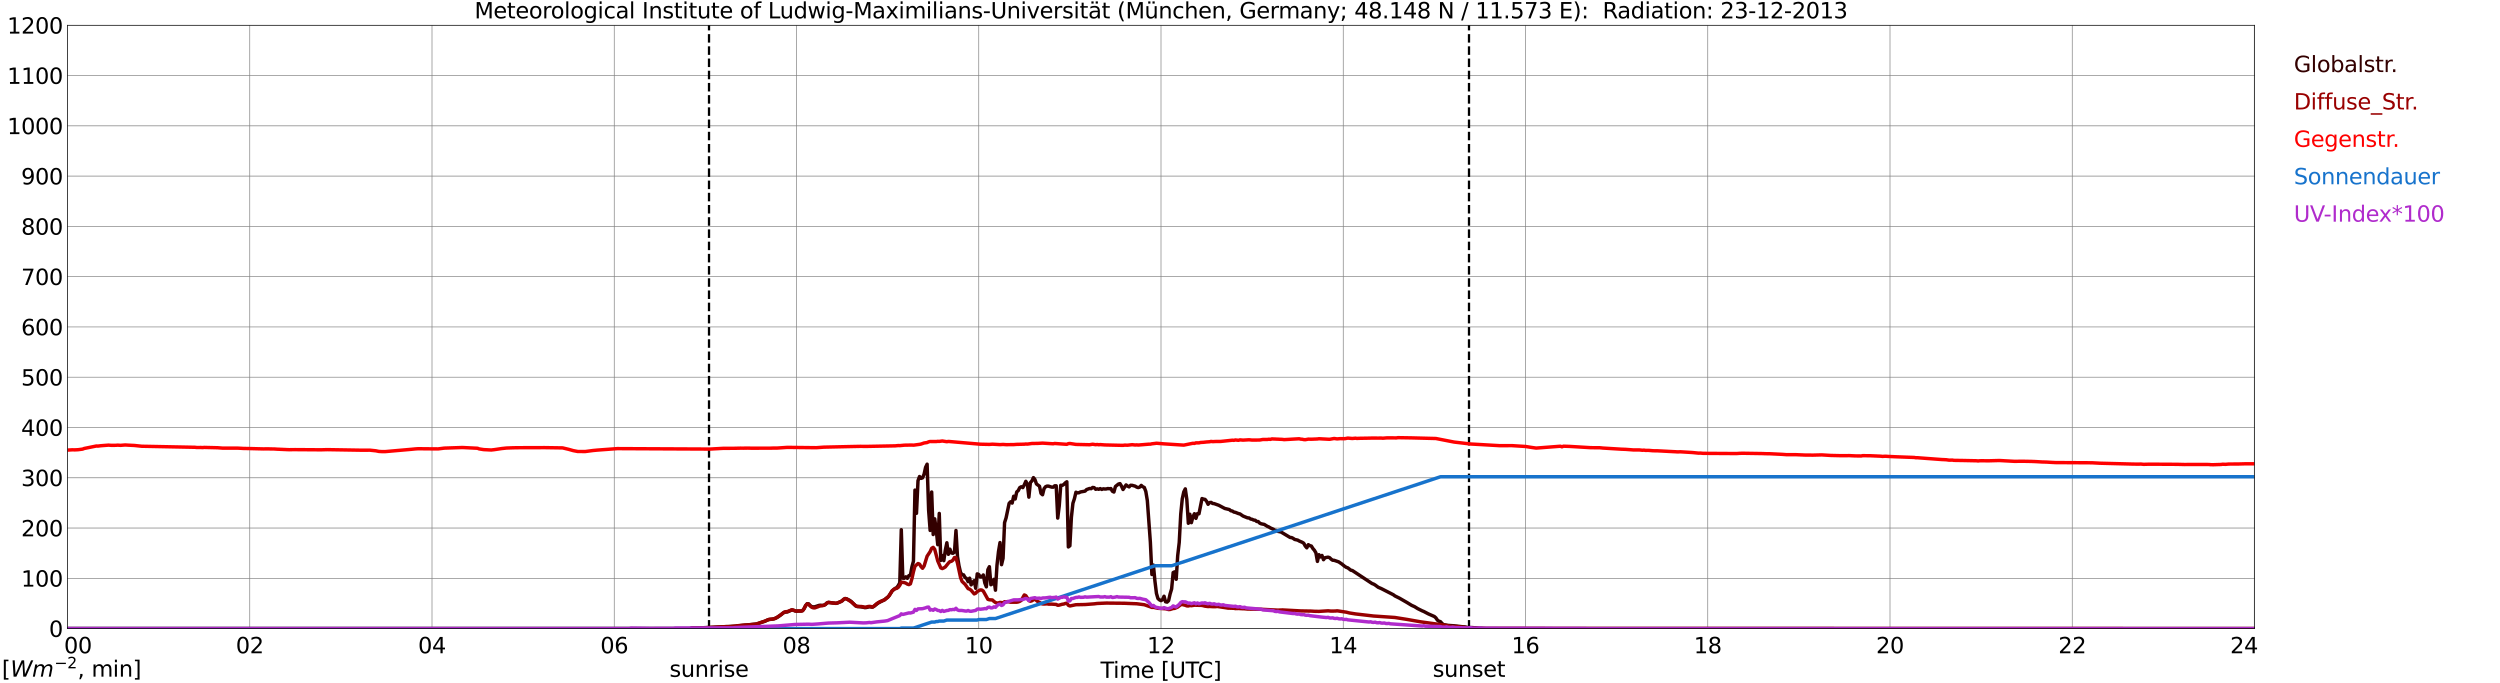 <?xml version="1.0" encoding="utf-8" standalone="no"?>
<!DOCTYPE svg PUBLIC "-//W3C//DTD SVG 1.1//EN"
  "http://www.w3.org/Graphics/SVG/1.1/DTD/svg11.dtd">
<svg xmlns:xlink="http://www.w3.org/1999/xlink" width="1085.4pt" height="296.64pt" viewBox="0 0 1085.4 296.64" xmlns="http://www.w3.org/2000/svg" version="1.1">
 <defs>
  <style type="text/css">*{stroke-linejoin: round; stroke-linecap: butt}</style>
 </defs>
 <g id="figure_1">
  <g id="patch_1">
   <path d="M 0 296.64 
L 1085.4 296.64 
L 1085.4 0 
L 0 0 
z
" style="fill: #ffffff"/>
  </g>
  <g id="axes_1">
   <g id="patch_2">
    <path d="M 29.306 272.909 
L 978.814 272.909 
L 978.814 10.976 
L 29.306 10.976 
z
" style="fill: #ffffff"/>
   </g>
   <g id="patch_3">
    <path d="M 978.814 272.909 
L 978.814 272.909 
L 978.814 10.976 
L 978.814 10.976 
z
" clip-path="url(#pe5641642cc)" style="fill: #d3d3d3; opacity: 0.25; stroke: #d3d3d3; stroke-linejoin: miter"/>
   </g>
   <g id="matplotlib.axis_1">
    <g id="xtick_1">
     <g id="line2d_1">
      <path d="M 29.306 272.909 
L 29.306 10.976 
" clip-path="url(#pe5641642cc)" style="fill: none; stroke: #808080; stroke-width: 0.3; stroke-linecap: square"/>
     </g>
     <g id="line2d_2"/>
     <g id="text_1">
      <!--    00 -->
      <g transform="translate(18.733 283.627) scale(0.095 -0.095)">
       <defs>
        <path id="DejaVuSans-20" transform="scale(0.016)"/>
        <path id="DejaVuSans-30" d="M 2034 4250 
Q 1547 4250 1301 3770 
Q 1056 3291 1056 2328 
Q 1056 1369 1301 889 
Q 1547 409 2034 409 
Q 2525 409 2770 889 
Q 3016 1369 3016 2328 
Q 3016 3291 2770 3770 
Q 2525 4250 2034 4250 
z
M 2034 4750 
Q 2819 4750 3233 4129 
Q 3647 3509 3647 2328 
Q 3647 1150 3233 529 
Q 2819 -91 2034 -91 
Q 1250 -91 836 529 
Q 422 1150 422 2328 
Q 422 3509 836 4129 
Q 1250 4750 2034 4750 
z
" transform="scale(0.016)"/>
       </defs>
       <use xlink:href="#DejaVuSans-20"/>
       <use xlink:href="#DejaVuSans-20" transform="translate(31.787 0)"/>
       <use xlink:href="#DejaVuSans-20" transform="translate(63.574 0)"/>
       <use xlink:href="#DejaVuSans-30" transform="translate(95.361 0)"/>
       <use xlink:href="#DejaVuSans-30" transform="translate(158.984 0)"/>
      </g>
     </g>
    </g>
    <g id="xtick_2">
     <g id="line2d_3">
      <path d="M 108.431 272.909 
L 108.431 10.976 
" clip-path="url(#pe5641642cc)" style="fill: none; stroke: #808080; stroke-width: 0.3; stroke-linecap: square"/>
     </g>
     <g id="line2d_4"/>
     <g id="text_2">
      <!-- 02 -->
      <g transform="translate(102.387 283.627) scale(0.095 -0.095)">
       <defs>
        <path id="DejaVuSans-32" d="M 1228 531 
L 3431 531 
L 3431 0 
L 469 0 
L 469 531 
Q 828 903 1448 1529 
Q 2069 2156 2228 2338 
Q 2531 2678 2651 2914 
Q 2772 3150 2772 3378 
Q 2772 3750 2511 3984 
Q 2250 4219 1831 4219 
Q 1534 4219 1204 4116 
Q 875 4013 500 3803 
L 500 4441 
Q 881 4594 1212 4672 
Q 1544 4750 1819 4750 
Q 2544 4750 2975 4387 
Q 3406 4025 3406 3419 
Q 3406 3131 3298 2873 
Q 3191 2616 2906 2266 
Q 2828 2175 2409 1742 
Q 1991 1309 1228 531 
z
" transform="scale(0.016)"/>
       </defs>
       <use xlink:href="#DejaVuSans-30"/>
       <use xlink:href="#DejaVuSans-32" transform="translate(63.623 0)"/>
      </g>
     </g>
    </g>
    <g id="xtick_3">
     <g id="line2d_5">
      <path d="M 187.557 272.909 
L 187.557 10.976 
" clip-path="url(#pe5641642cc)" style="fill: none; stroke: #808080; stroke-width: 0.3; stroke-linecap: square"/>
     </g>
     <g id="line2d_6"/>
     <g id="text_3">
      <!-- 04 -->
      <g transform="translate(181.513 283.627) scale(0.095 -0.095)">
       <defs>
        <path id="DejaVuSans-34" d="M 2419 4116 
L 825 1625 
L 2419 1625 
L 2419 4116 
z
M 2253 4666 
L 3047 4666 
L 3047 1625 
L 3713 1625 
L 3713 1100 
L 3047 1100 
L 3047 0 
L 2419 0 
L 2419 1100 
L 313 1100 
L 313 1709 
L 2253 4666 
z
" transform="scale(0.016)"/>
       </defs>
       <use xlink:href="#DejaVuSans-30"/>
       <use xlink:href="#DejaVuSans-34" transform="translate(63.623 0)"/>
      </g>
     </g>
    </g>
    <g id="xtick_4">
     <g id="line2d_7">
      <path d="M 266.683 272.909 
L 266.683 10.976 
" clip-path="url(#pe5641642cc)" style="fill: none; stroke: #808080; stroke-width: 0.3; stroke-linecap: square"/>
     </g>
     <g id="line2d_8"/>
     <g id="text_4">
      <!-- 06 -->
      <g transform="translate(260.638 283.627) scale(0.095 -0.095)">
       <defs>
        <path id="DejaVuSans-36" d="M 2113 2584 
Q 1688 2584 1439 2293 
Q 1191 2003 1191 1497 
Q 1191 994 1439 701 
Q 1688 409 2113 409 
Q 2538 409 2786 701 
Q 3034 994 3034 1497 
Q 3034 2003 2786 2293 
Q 2538 2584 2113 2584 
z
M 3366 4563 
L 3366 3988 
Q 3128 4100 2886 4159 
Q 2644 4219 2406 4219 
Q 1781 4219 1451 3797 
Q 1122 3375 1075 2522 
Q 1259 2794 1537 2939 
Q 1816 3084 2150 3084 
Q 2853 3084 3261 2657 
Q 3669 2231 3669 1497 
Q 3669 778 3244 343 
Q 2819 -91 2113 -91 
Q 1303 -91 875 529 
Q 447 1150 447 2328 
Q 447 3434 972 4092 
Q 1497 4750 2381 4750 
Q 2619 4750 2861 4703 
Q 3103 4656 3366 4563 
z
" transform="scale(0.016)"/>
       </defs>
       <use xlink:href="#DejaVuSans-30"/>
       <use xlink:href="#DejaVuSans-36" transform="translate(63.623 0)"/>
      </g>
     </g>
    </g>
    <g id="xtick_5">
     <g id="line2d_9">
      <path d="M 345.808 272.909 
L 345.808 10.976 
" clip-path="url(#pe5641642cc)" style="fill: none; stroke: #808080; stroke-width: 0.3; stroke-linecap: square"/>
     </g>
     <g id="line2d_10"/>
     <g id="text_5">
      <!-- 08 -->
      <g transform="translate(339.764 283.627) scale(0.095 -0.095)">
       <defs>
        <path id="DejaVuSans-38" d="M 2034 2216 
Q 1584 2216 1326 1975 
Q 1069 1734 1069 1313 
Q 1069 891 1326 650 
Q 1584 409 2034 409 
Q 2484 409 2743 651 
Q 3003 894 3003 1313 
Q 3003 1734 2745 1975 
Q 2488 2216 2034 2216 
z
M 1403 2484 
Q 997 2584 770 2862 
Q 544 3141 544 3541 
Q 544 4100 942 4425 
Q 1341 4750 2034 4750 
Q 2731 4750 3128 4425 
Q 3525 4100 3525 3541 
Q 3525 3141 3298 2862 
Q 3072 2584 2669 2484 
Q 3125 2378 3379 2068 
Q 3634 1759 3634 1313 
Q 3634 634 3220 271 
Q 2806 -91 2034 -91 
Q 1263 -91 848 271 
Q 434 634 434 1313 
Q 434 1759 690 2068 
Q 947 2378 1403 2484 
z
M 1172 3481 
Q 1172 3119 1398 2916 
Q 1625 2713 2034 2713 
Q 2441 2713 2670 2916 
Q 2900 3119 2900 3481 
Q 2900 3844 2670 4047 
Q 2441 4250 2034 4250 
Q 1625 4250 1398 4047 
Q 1172 3844 1172 3481 
z
" transform="scale(0.016)"/>
       </defs>
       <use xlink:href="#DejaVuSans-30"/>
       <use xlink:href="#DejaVuSans-38" transform="translate(63.623 0)"/>
      </g>
     </g>
    </g>
    <g id="xtick_6">
     <g id="line2d_11">
      <path d="M 424.934 272.909 
L 424.934 10.976 
" clip-path="url(#pe5641642cc)" style="fill: none; stroke: #808080; stroke-width: 0.3; stroke-linecap: square"/>
     </g>
     <g id="line2d_12"/>
     <g id="text_6">
      <!-- 10 -->
      <g transform="translate(418.89 283.627) scale(0.095 -0.095)">
       <defs>
        <path id="DejaVuSans-31" d="M 794 531 
L 1825 531 
L 1825 4091 
L 703 3866 
L 703 4441 
L 1819 4666 
L 2450 4666 
L 2450 531 
L 3481 531 
L 3481 0 
L 794 0 
L 794 531 
z
" transform="scale(0.016)"/>
       </defs>
       <use xlink:href="#DejaVuSans-31"/>
       <use xlink:href="#DejaVuSans-30" transform="translate(63.623 0)"/>
      </g>
     </g>
    </g>
    <g id="xtick_7">
     <g id="line2d_13">
      <path d="M 504.06 272.909 
L 504.06 10.976 
" clip-path="url(#pe5641642cc)" style="fill: none; stroke: #808080; stroke-width: 0.3; stroke-linecap: square"/>
     </g>
     <g id="line2d_14"/>
     <g id="text_7">
      <!-- 12 -->
      <g transform="translate(498.015 283.627) scale(0.095 -0.095)">
       <use xlink:href="#DejaVuSans-31"/>
       <use xlink:href="#DejaVuSans-32" transform="translate(63.623 0)"/>
      </g>
     </g>
    </g>
    <g id="xtick_8">
     <g id="line2d_15">
      <path d="M 583.185 272.909 
L 583.185 10.976 
" clip-path="url(#pe5641642cc)" style="fill: none; stroke: #808080; stroke-width: 0.3; stroke-linecap: square"/>
     </g>
     <g id="line2d_16"/>
     <g id="text_8">
      <!-- 14 -->
      <g transform="translate(577.141 283.627) scale(0.095 -0.095)">
       <use xlink:href="#DejaVuSans-31"/>
       <use xlink:href="#DejaVuSans-34" transform="translate(63.623 0)"/>
      </g>
     </g>
    </g>
    <g id="xtick_9">
     <g id="line2d_17">
      <path d="M 662.311 272.909 
L 662.311 10.976 
" clip-path="url(#pe5641642cc)" style="fill: none; stroke: #808080; stroke-width: 0.3; stroke-linecap: square"/>
     </g>
     <g id="line2d_18"/>
     <g id="text_9">
      <!-- 16 -->
      <g transform="translate(656.267 283.627) scale(0.095 -0.095)">
       <use xlink:href="#DejaVuSans-31"/>
       <use xlink:href="#DejaVuSans-36" transform="translate(63.623 0)"/>
      </g>
     </g>
    </g>
    <g id="xtick_10">
     <g id="line2d_19">
      <path d="M 741.437 272.909 
L 741.437 10.976 
" clip-path="url(#pe5641642cc)" style="fill: none; stroke: #808080; stroke-width: 0.3; stroke-linecap: square"/>
     </g>
     <g id="line2d_20"/>
     <g id="text_10">
      <!-- 18 -->
      <g transform="translate(735.392 283.627) scale(0.095 -0.095)">
       <use xlink:href="#DejaVuSans-31"/>
       <use xlink:href="#DejaVuSans-38" transform="translate(63.623 0)"/>
      </g>
     </g>
    </g>
    <g id="xtick_11">
     <g id="line2d_21">
      <path d="M 820.562 272.909 
L 820.562 10.976 
" clip-path="url(#pe5641642cc)" style="fill: none; stroke: #808080; stroke-width: 0.3; stroke-linecap: square"/>
     </g>
     <g id="line2d_22"/>
     <g id="text_11">
      <!-- 20 -->
      <g transform="translate(814.518 283.627) scale(0.095 -0.095)">
       <use xlink:href="#DejaVuSans-32"/>
       <use xlink:href="#DejaVuSans-30" transform="translate(63.623 0)"/>
      </g>
     </g>
    </g>
    <g id="xtick_12">
     <g id="line2d_23">
      <path d="M 899.688 272.909 
L 899.688 10.976 
" clip-path="url(#pe5641642cc)" style="fill: none; stroke: #808080; stroke-width: 0.3; stroke-linecap: square"/>
     </g>
     <g id="line2d_24"/>
     <g id="text_12">
      <!-- 22 -->
      <g transform="translate(893.644 283.627) scale(0.095 -0.095)">
       <use xlink:href="#DejaVuSans-32"/>
       <use xlink:href="#DejaVuSans-32" transform="translate(63.623 0)"/>
      </g>
     </g>
    </g>
    <g id="xtick_13">
     <g id="line2d_25">
      <path d="M 978.814 272.909 
L 978.814 10.976 
" clip-path="url(#pe5641642cc)" style="fill: none; stroke: #808080; stroke-width: 0.3; stroke-linecap: square"/>
     </g>
     <g id="line2d_26"/>
     <g id="text_13">
      <!-- 24    -->
      <g transform="translate(968.241 283.627) scale(0.095 -0.095)">
       <use xlink:href="#DejaVuSans-32"/>
       <use xlink:href="#DejaVuSans-34" transform="translate(63.623 0)"/>
       <use xlink:href="#DejaVuSans-20" transform="translate(127.246 0)"/>
       <use xlink:href="#DejaVuSans-20" transform="translate(159.033 0)"/>
       <use xlink:href="#DejaVuSans-20" transform="translate(190.82 0)"/>
      </g>
     </g>
    </g>
    <g id="text_14">
     <!-- Time [UTC] -->
     <g transform="translate(477.806 294.322) scale(0.095 -0.095)">
      <defs>
       <path id="DejaVuSans-54" d="M -19 4666 
L 3928 4666 
L 3928 4134 
L 2272 4134 
L 2272 0 
L 1638 0 
L 1638 4134 
L -19 4134 
L -19 4666 
z
" transform="scale(0.016)"/>
       <path id="DejaVuSans-69" d="M 603 3500 
L 1178 3500 
L 1178 0 
L 603 0 
L 603 3500 
z
M 603 4863 
L 1178 4863 
L 1178 4134 
L 603 4134 
L 603 4863 
z
" transform="scale(0.016)"/>
       <path id="DejaVuSans-6d" d="M 3328 2828 
Q 3544 3216 3844 3400 
Q 4144 3584 4550 3584 
Q 5097 3584 5394 3201 
Q 5691 2819 5691 2113 
L 5691 0 
L 5113 0 
L 5113 2094 
Q 5113 2597 4934 2840 
Q 4756 3084 4391 3084 
Q 3944 3084 3684 2787 
Q 3425 2491 3425 1978 
L 3425 0 
L 2847 0 
L 2847 2094 
Q 2847 2600 2669 2842 
Q 2491 3084 2119 3084 
Q 1678 3084 1418 2786 
Q 1159 2488 1159 1978 
L 1159 0 
L 581 0 
L 581 3500 
L 1159 3500 
L 1159 2956 
Q 1356 3278 1631 3431 
Q 1906 3584 2284 3584 
Q 2666 3584 2933 3390 
Q 3200 3197 3328 2828 
z
" transform="scale(0.016)"/>
       <path id="DejaVuSans-65" d="M 3597 1894 
L 3597 1613 
L 953 1613 
Q 991 1019 1311 708 
Q 1631 397 2203 397 
Q 2534 397 2845 478 
Q 3156 559 3463 722 
L 3463 178 
Q 3153 47 2828 -22 
Q 2503 -91 2169 -91 
Q 1331 -91 842 396 
Q 353 884 353 1716 
Q 353 2575 817 3079 
Q 1281 3584 2069 3584 
Q 2775 3584 3186 3129 
Q 3597 2675 3597 1894 
z
M 3022 2063 
Q 3016 2534 2758 2815 
Q 2500 3097 2075 3097 
Q 1594 3097 1305 2825 
Q 1016 2553 972 2059 
L 3022 2063 
z
" transform="scale(0.016)"/>
       <path id="DejaVuSans-5b" d="M 550 4863 
L 1875 4863 
L 1875 4416 
L 1125 4416 
L 1125 -397 
L 1875 -397 
L 1875 -844 
L 550 -844 
L 550 4863 
z
" transform="scale(0.016)"/>
       <path id="DejaVuSans-55" d="M 556 4666 
L 1191 4666 
L 1191 1831 
Q 1191 1081 1462 751 
Q 1734 422 2344 422 
Q 2950 422 3222 751 
Q 3494 1081 3494 1831 
L 3494 4666 
L 4128 4666 
L 4128 1753 
Q 4128 841 3676 375 
Q 3225 -91 2344 -91 
Q 1459 -91 1007 375 
Q 556 841 556 1753 
L 556 4666 
z
" transform="scale(0.016)"/>
       <path id="DejaVuSans-43" d="M 4122 4306 
L 4122 3641 
Q 3803 3938 3442 4084 
Q 3081 4231 2675 4231 
Q 1875 4231 1450 3742 
Q 1025 3253 1025 2328 
Q 1025 1406 1450 917 
Q 1875 428 2675 428 
Q 3081 428 3442 575 
Q 3803 722 4122 1019 
L 4122 359 
Q 3791 134 3420 21 
Q 3050 -91 2638 -91 
Q 1578 -91 968 557 
Q 359 1206 359 2328 
Q 359 3453 968 4101 
Q 1578 4750 2638 4750 
Q 3056 4750 3426 4639 
Q 3797 4528 4122 4306 
z
" transform="scale(0.016)"/>
       <path id="DejaVuSans-5d" d="M 1947 4863 
L 1947 -844 
L 622 -844 
L 622 -397 
L 1369 -397 
L 1369 4416 
L 622 4416 
L 622 4863 
L 1947 4863 
z
" transform="scale(0.016)"/>
      </defs>
      <use xlink:href="#DejaVuSans-54"/>
      <use xlink:href="#DejaVuSans-69" transform="translate(57.959 0)"/>
      <use xlink:href="#DejaVuSans-6d" transform="translate(85.742 0)"/>
      <use xlink:href="#DejaVuSans-65" transform="translate(183.154 0)"/>
      <use xlink:href="#DejaVuSans-20" transform="translate(244.678 0)"/>
      <use xlink:href="#DejaVuSans-5b" transform="translate(276.465 0)"/>
      <use xlink:href="#DejaVuSans-55" transform="translate(315.479 0)"/>
      <use xlink:href="#DejaVuSans-54" transform="translate(388.672 0)"/>
      <use xlink:href="#DejaVuSans-43" transform="translate(443.881 0)"/>
      <use xlink:href="#DejaVuSans-5d" transform="translate(513.705 0)"/>
     </g>
    </g>
   </g>
   <g id="matplotlib.axis_2">
    <g id="ytick_1">
     <g id="line2d_27">
      <path d="M 29.306 272.909 
L 978.814 272.909 
" clip-path="url(#pe5641642cc)" style="fill: none; stroke: #808080; stroke-width: 0.3; stroke-linecap: square"/>
     </g>
     <g id="line2d_28"/>
     <g id="text_15">
      <!-- 0 -->
      <g transform="translate(21.261 276.518) scale(0.095 -0.095)">
       <use xlink:href="#DejaVuSans-30"/>
      </g>
     </g>
    </g>
    <g id="ytick_2">
     <g id="line2d_29">
      <path d="M 29.306 251.081 
L 978.814 251.081 
" clip-path="url(#pe5641642cc)" style="fill: none; stroke: #808080; stroke-width: 0.3; stroke-linecap: square"/>
     </g>
     <g id="line2d_30"/>
     <g id="text_16">
      <!-- 100 -->
      <g transform="translate(9.173 254.69) scale(0.095 -0.095)">
       <use xlink:href="#DejaVuSans-31"/>
       <use xlink:href="#DejaVuSans-30" transform="translate(63.623 0)"/>
       <use xlink:href="#DejaVuSans-30" transform="translate(127.246 0)"/>
      </g>
     </g>
    </g>
    <g id="ytick_3">
     <g id="line2d_31">
      <path d="M 29.306 229.253 
L 978.814 229.253 
" clip-path="url(#pe5641642cc)" style="fill: none; stroke: #808080; stroke-width: 0.3; stroke-linecap: square"/>
     </g>
     <g id="line2d_32"/>
     <g id="text_17">
      <!-- 200 -->
      <g transform="translate(9.173 232.863) scale(0.095 -0.095)">
       <use xlink:href="#DejaVuSans-32"/>
       <use xlink:href="#DejaVuSans-30" transform="translate(63.623 0)"/>
       <use xlink:href="#DejaVuSans-30" transform="translate(127.246 0)"/>
      </g>
     </g>
    </g>
    <g id="ytick_4">
     <g id="line2d_33">
      <path d="M 29.306 207.426 
L 978.814 207.426 
" clip-path="url(#pe5641642cc)" style="fill: none; stroke: #808080; stroke-width: 0.3; stroke-linecap: square"/>
     </g>
     <g id="line2d_34"/>
     <g id="text_18">
      <!-- 300 -->
      <g transform="translate(9.173 211.035) scale(0.095 -0.095)">
       <defs>
        <path id="DejaVuSans-33" d="M 2597 2516 
Q 3050 2419 3304 2112 
Q 3559 1806 3559 1356 
Q 3559 666 3084 287 
Q 2609 -91 1734 -91 
Q 1441 -91 1130 -33 
Q 819 25 488 141 
L 488 750 
Q 750 597 1062 519 
Q 1375 441 1716 441 
Q 2309 441 2620 675 
Q 2931 909 2931 1356 
Q 2931 1769 2642 2001 
Q 2353 2234 1838 2234 
L 1294 2234 
L 1294 2753 
L 1863 2753 
Q 2328 2753 2575 2939 
Q 2822 3125 2822 3475 
Q 2822 3834 2567 4026 
Q 2313 4219 1838 4219 
Q 1578 4219 1281 4162 
Q 984 4106 628 3988 
L 628 4550 
Q 988 4650 1302 4700 
Q 1616 4750 1894 4750 
Q 2613 4750 3031 4423 
Q 3450 4097 3450 3541 
Q 3450 3153 3228 2886 
Q 3006 2619 2597 2516 
z
" transform="scale(0.016)"/>
       </defs>
       <use xlink:href="#DejaVuSans-33"/>
       <use xlink:href="#DejaVuSans-30" transform="translate(63.623 0)"/>
       <use xlink:href="#DejaVuSans-30" transform="translate(127.246 0)"/>
      </g>
     </g>
    </g>
    <g id="ytick_5">
     <g id="line2d_35">
      <path d="M 29.306 185.598 
L 978.814 185.598 
" clip-path="url(#pe5641642cc)" style="fill: none; stroke: #808080; stroke-width: 0.3; stroke-linecap: square"/>
     </g>
     <g id="line2d_36"/>
     <g id="text_19">
      <!-- 400 -->
      <g transform="translate(9.173 189.207) scale(0.095 -0.095)">
       <use xlink:href="#DejaVuSans-34"/>
       <use xlink:href="#DejaVuSans-30" transform="translate(63.623 0)"/>
       <use xlink:href="#DejaVuSans-30" transform="translate(127.246 0)"/>
      </g>
     </g>
    </g>
    <g id="ytick_6">
     <g id="line2d_37">
      <path d="M 29.306 163.77 
L 978.814 163.77 
" clip-path="url(#pe5641642cc)" style="fill: none; stroke: #808080; stroke-width: 0.3; stroke-linecap: square"/>
     </g>
     <g id="line2d_38"/>
     <g id="text_20">
      <!-- 500 -->
      <g transform="translate(9.173 167.379) scale(0.095 -0.095)">
       <defs>
        <path id="DejaVuSans-35" d="M 691 4666 
L 3169 4666 
L 3169 4134 
L 1269 4134 
L 1269 2991 
Q 1406 3038 1543 3061 
Q 1681 3084 1819 3084 
Q 2600 3084 3056 2656 
Q 3513 2228 3513 1497 
Q 3513 744 3044 326 
Q 2575 -91 1722 -91 
Q 1428 -91 1123 -41 
Q 819 9 494 109 
L 494 744 
Q 775 591 1075 516 
Q 1375 441 1709 441 
Q 2250 441 2565 725 
Q 2881 1009 2881 1497 
Q 2881 1984 2565 2268 
Q 2250 2553 1709 2553 
Q 1456 2553 1204 2497 
Q 953 2441 691 2322 
L 691 4666 
z
" transform="scale(0.016)"/>
       </defs>
       <use xlink:href="#DejaVuSans-35"/>
       <use xlink:href="#DejaVuSans-30" transform="translate(63.623 0)"/>
       <use xlink:href="#DejaVuSans-30" transform="translate(127.246 0)"/>
      </g>
     </g>
    </g>
    <g id="ytick_7">
     <g id="line2d_39">
      <path d="M 29.306 141.942 
L 978.814 141.942 
" clip-path="url(#pe5641642cc)" style="fill: none; stroke: #808080; stroke-width: 0.3; stroke-linecap: square"/>
     </g>
     <g id="line2d_40"/>
     <g id="text_21">
      <!-- 600 -->
      <g transform="translate(9.173 145.551) scale(0.095 -0.095)">
       <use xlink:href="#DejaVuSans-36"/>
       <use xlink:href="#DejaVuSans-30" transform="translate(63.623 0)"/>
       <use xlink:href="#DejaVuSans-30" transform="translate(127.246 0)"/>
      </g>
     </g>
    </g>
    <g id="ytick_8">
     <g id="line2d_41">
      <path d="M 29.306 120.114 
L 978.814 120.114 
" clip-path="url(#pe5641642cc)" style="fill: none; stroke: #808080; stroke-width: 0.3; stroke-linecap: square"/>
     </g>
     <g id="line2d_42"/>
     <g id="text_22">
      <!-- 700 -->
      <g transform="translate(9.173 123.724) scale(0.095 -0.095)">
       <defs>
        <path id="DejaVuSans-37" d="M 525 4666 
L 3525 4666 
L 3525 4397 
L 1831 0 
L 1172 0 
L 2766 4134 
L 525 4134 
L 525 4666 
z
" transform="scale(0.016)"/>
       </defs>
       <use xlink:href="#DejaVuSans-37"/>
       <use xlink:href="#DejaVuSans-30" transform="translate(63.623 0)"/>
       <use xlink:href="#DejaVuSans-30" transform="translate(127.246 0)"/>
      </g>
     </g>
    </g>
    <g id="ytick_9">
     <g id="line2d_43">
      <path d="M 29.306 98.287 
L 978.814 98.287 
" clip-path="url(#pe5641642cc)" style="fill: none; stroke: #808080; stroke-width: 0.3; stroke-linecap: square"/>
     </g>
     <g id="line2d_44"/>
     <g id="text_23">
      <!-- 800 -->
      <g transform="translate(9.173 101.896) scale(0.095 -0.095)">
       <use xlink:href="#DejaVuSans-38"/>
       <use xlink:href="#DejaVuSans-30" transform="translate(63.623 0)"/>
       <use xlink:href="#DejaVuSans-30" transform="translate(127.246 0)"/>
      </g>
     </g>
    </g>
    <g id="ytick_10">
     <g id="line2d_45">
      <path d="M 29.306 76.459 
L 978.814 76.459 
" clip-path="url(#pe5641642cc)" style="fill: none; stroke: #808080; stroke-width: 0.3; stroke-linecap: square"/>
     </g>
     <g id="line2d_46"/>
     <g id="text_24">
      <!-- 900 -->
      <g transform="translate(9.173 80.068) scale(0.095 -0.095)">
       <defs>
        <path id="DejaVuSans-39" d="M 703 97 
L 703 672 
Q 941 559 1184 500 
Q 1428 441 1663 441 
Q 2288 441 2617 861 
Q 2947 1281 2994 2138 
Q 2813 1869 2534 1725 
Q 2256 1581 1919 1581 
Q 1219 1581 811 2004 
Q 403 2428 403 3163 
Q 403 3881 828 4315 
Q 1253 4750 1959 4750 
Q 2769 4750 3195 4129 
Q 3622 3509 3622 2328 
Q 3622 1225 3098 567 
Q 2575 -91 1691 -91 
Q 1453 -91 1209 -44 
Q 966 3 703 97 
z
M 1959 2075 
Q 2384 2075 2632 2365 
Q 2881 2656 2881 3163 
Q 2881 3666 2632 3958 
Q 2384 4250 1959 4250 
Q 1534 4250 1286 3958 
Q 1038 3666 1038 3163 
Q 1038 2656 1286 2365 
Q 1534 2075 1959 2075 
z
" transform="scale(0.016)"/>
       </defs>
       <use xlink:href="#DejaVuSans-39"/>
       <use xlink:href="#DejaVuSans-30" transform="translate(63.623 0)"/>
       <use xlink:href="#DejaVuSans-30" transform="translate(127.246 0)"/>
      </g>
     </g>
    </g>
    <g id="ytick_11">
     <g id="line2d_47">
      <path d="M 29.306 54.631 
L 978.814 54.631 
" clip-path="url(#pe5641642cc)" style="fill: none; stroke: #808080; stroke-width: 0.3; stroke-linecap: square"/>
     </g>
     <g id="line2d_48"/>
     <g id="text_25">
      <!-- 1000 -->
      <g transform="translate(3.128 58.24) scale(0.095 -0.095)">
       <use xlink:href="#DejaVuSans-31"/>
       <use xlink:href="#DejaVuSans-30" transform="translate(63.623 0)"/>
       <use xlink:href="#DejaVuSans-30" transform="translate(127.246 0)"/>
       <use xlink:href="#DejaVuSans-30" transform="translate(190.869 0)"/>
      </g>
     </g>
    </g>
    <g id="ytick_12">
     <g id="line2d_49">
      <path d="M 29.306 32.803 
L 978.814 32.803 
" clip-path="url(#pe5641642cc)" style="fill: none; stroke: #808080; stroke-width: 0.3; stroke-linecap: square"/>
     </g>
     <g id="line2d_50"/>
     <g id="text_26">
      <!-- 1100 -->
      <g transform="translate(3.128 36.413) scale(0.095 -0.095)">
       <use xlink:href="#DejaVuSans-31"/>
       <use xlink:href="#DejaVuSans-31" transform="translate(63.623 0)"/>
       <use xlink:href="#DejaVuSans-30" transform="translate(127.246 0)"/>
       <use xlink:href="#DejaVuSans-30" transform="translate(190.869 0)"/>
      </g>
     </g>
    </g>
    <g id="ytick_13">
     <g id="line2d_51">
      <path d="M 29.306 10.976 
L 978.814 10.976 
" clip-path="url(#pe5641642cc)" style="fill: none; stroke: #808080; stroke-width: 0.3; stroke-linecap: square"/>
     </g>
     <g id="line2d_52"/>
     <g id="text_27">
      <!-- 1200 -->
      <g transform="translate(3.128 14.585) scale(0.095 -0.095)">
       <use xlink:href="#DejaVuSans-31"/>
       <use xlink:href="#DejaVuSans-32" transform="translate(63.623 0)"/>
       <use xlink:href="#DejaVuSans-30" transform="translate(127.246 0)"/>
       <use xlink:href="#DejaVuSans-30" transform="translate(190.869 0)"/>
      </g>
     </g>
    </g>
   </g>
   <g id="line2d_53">
    <path d="M 307.828 272.909 
L 307.828 10.976 
" clip-path="url(#pe5641642cc)" style="fill: none; stroke-dasharray: 3.7,1.6; stroke-dashoffset: 0; stroke: #000000"/>
   </g>
   <g id="line2d_54">
    <path d="M 637.782 272.909 
L 637.782 10.976 
" clip-path="url(#pe5641642cc)" style="fill: none; stroke-dasharray: 3.7,1.6; stroke-dashoffset: 0; stroke: #000000"/>
   </g>
   <g id="line2d_55">
    <path d="M 29.306 272.909 
L 299.652 272.909 
L 300.311 272.643 
L 301.63 272.612 
L 305.586 272.525 
L 319.433 271.872 
L 320.093 271.695 
L 320.752 271.695 
L 322.071 271.547 
L 328.665 270.894 
L 331.302 269.947 
L 331.961 269.77 
L 333.28 269.176 
L 333.94 268.941 
L 335.258 268.823 
L 336.577 268.495 
L 337.896 267.755 
L 339.215 266.808 
L 339.874 266.216 
L 340.533 265.802 
L 341.852 265.682 
L 343.83 264.793 
L 344.49 264.942 
L 345.149 265.239 
L 345.808 265.328 
L 347.127 265.267 
L 347.787 265.267 
L 348.446 265.121 
L 349.105 264.23 
L 349.765 262.899 
L 350.424 262.128 
L 351.083 262.159 
L 351.743 262.899 
L 352.402 263.372 
L 353.062 263.49 
L 353.721 263.462 
L 355.699 262.809 
L 356.359 262.781 
L 357.018 262.868 
L 357.677 262.75 
L 358.337 262.425 
L 358.996 261.803 
L 359.655 261.506 
L 360.974 261.713 
L 362.952 261.951 
L 363.612 261.803 
L 365.59 260.914 
L 366.249 260.262 
L 366.909 259.847 
L 367.568 259.995 
L 368.887 260.648 
L 369.546 261.122 
L 371.524 263.075 
L 372.184 263.342 
L 373.502 263.431 
L 374.821 263.639 
L 375.481 263.818 
L 376.14 263.756 
L 377.459 263.431 
L 378.777 263.61 
L 379.437 263.254 
L 380.756 262.187 
L 381.415 261.713 
L 384.053 260.382 
L 384.712 259.788 
L 385.371 259.345 
L 386.031 258.603 
L 387.349 256.531 
L 388.668 255.436 
L 389.328 255.139 
L 389.987 254.22 
L 390.646 253.037 
L 391.306 229.993 
L 391.965 251.022 
L 392.624 251.05 
L 393.284 250.431 
L 393.943 251.081 
L 394.603 249.896 
L 395.262 249.719 
L 395.921 246.106 
L 396.581 243.647 
L 397.24 212.786 
L 397.899 222.856 
L 398.559 208.7 
L 399.218 206.893 
L 399.878 207.692 
L 400.537 207.456 
L 401.196 205.884 
L 401.856 202.894 
L 402.515 201.532 
L 403.175 221.611 
L 403.834 230.29 
L 404.493 213.616 
L 405.153 232.067 
L 405.812 225.254 
L 406.471 229.993 
L 407.131 236.48 
L 407.79 222.914 
L 408.45 243.321 
L 409.109 241.189 
L 409.768 243.411 
L 410.428 238.82 
L 411.087 235.651 
L 411.746 240.656 
L 412.406 238.434 
L 413.065 240.065 
L 413.725 240.211 
L 414.384 239.737 
L 415.043 230.321 
L 415.703 241.662 
L 416.362 245.661 
L 417.022 248.505 
L 417.681 249.571 
L 418.34 249.571 
L 419 250.725 
L 419.659 251.171 
L 420.318 252.533 
L 420.978 251.022 
L 421.637 253.925 
L 422.297 252.799 
L 422.956 252.118 
L 423.615 255.405 
L 424.275 249.156 
L 424.934 249.422 
L 425.593 250.49 
L 426.253 250.459 
L 426.912 249.629 
L 427.572 253.096 
L 428.231 254.783 
L 428.89 247.348 
L 429.55 246.045 
L 430.209 253.866 
L 430.869 253.452 
L 431.528 251.526 
L 432.187 256.235 
L 432.847 245.423 
L 433.506 239.471 
L 434.165 235.562 
L 434.825 245.157 
L 435.484 242.402 
L 436.144 226.913 
L 436.803 224.84 
L 438.122 218.531 
L 438.781 217.85 
L 439.44 218.414 
L 440.1 215.452 
L 440.759 216.637 
L 441.419 213.585 
L 442.078 212.994 
L 442.737 211.691 
L 443.397 211.335 
L 444.056 211.691 
L 444.716 210.477 
L 445.375 208.967 
L 446.034 210.18 
L 446.694 215.838 
L 447.353 209.499 
L 448.012 208.818 
L 448.672 207.367 
L 449.331 208.196 
L 449.991 210.121 
L 451.309 211.099 
L 451.969 214.238 
L 452.628 214.801 
L 453.287 212.164 
L 453.947 211.306 
L 454.606 211.038 
L 455.266 211.069 
L 456.584 211.483 
L 457.244 211.514 
L 457.903 210.92 
L 458.563 210.92 
L 459.222 224.929 
L 459.881 219.627 
L 460.541 210.684 
L 461.2 210.743 
L 461.859 210.329 
L 462.519 209.648 
L 463.178 209.174 
L 463.838 237.458 
L 464.497 236.954 
L 465.156 224.573 
L 465.816 218.503 
L 466.475 216.488 
L 467.134 213.705 
L 467.794 214 
L 468.453 213.913 
L 469.113 213.585 
L 471.091 213.23 
L 471.75 212.548 
L 473.069 212.075 
L 473.728 212.164 
L 474.388 211.632 
L 475.047 211.719 
L 475.706 212.431 
L 476.366 212.254 
L 477.025 212.431 
L 477.685 212.134 
L 478.344 212.49 
L 479.003 212.223 
L 479.663 212.313 
L 480.322 212.282 
L 480.981 212.105 
L 481.641 212.195 
L 482.3 212.105 
L 482.96 213.291 
L 483.619 213.616 
L 484.278 211.217 
L 485.597 210.15 
L 486.256 209.973 
L 486.916 211.069 
L 487.575 212.52 
L 488.894 210.536 
L 489.553 211.038 
L 490.213 211.394 
L 490.872 210.684 
L 491.532 210.713 
L 492.85 211.069 
L 493.51 211.483 
L 494.169 211.691 
L 494.828 211.483 
L 495.488 210.743 
L 496.147 211.335 
L 496.807 211.632 
L 497.466 213.378 
L 498.125 217.348 
L 499.444 235.413 
L 500.103 249.422 
L 500.763 245.336 
L 501.422 252.295 
L 502.082 257.627 
L 502.741 259.878 
L 503.4 260.441 
L 504.06 260.766 
L 504.719 260.351 
L 505.379 258.871 
L 506.038 261.27 
L 506.697 261.416 
L 507.357 260.797 
L 508.016 257.863 
L 508.675 255.671 
L 509.335 248.593 
L 509.994 248.267 
L 510.654 251.496 
L 511.313 241.189 
L 511.972 235.533 
L 512.632 223.183 
L 513.291 216.578 
L 513.95 213.557 
L 514.61 212.254 
L 515.269 216.844 
L 515.929 227.18 
L 516.588 223.27 
L 517.247 226.913 
L 517.907 224.456 
L 518.566 223.035 
L 519.226 225.047 
L 519.885 223.004 
L 520.544 223.063 
L 521.863 216.458 
L 522.522 216.696 
L 523.182 216.814 
L 523.841 217.615 
L 524.501 218.946 
L 525.16 218.206 
L 525.819 218.117 
L 526.479 218.59 
L 527.138 218.652 
L 529.116 219.361 
L 531.754 220.754 
L 533.732 221.227 
L 534.391 221.76 
L 535.051 221.878 
L 535.71 222.323 
L 536.369 222.441 
L 537.688 222.976 
L 538.348 223.122 
L 539.666 224.041 
L 541.644 224.84 
L 542.304 224.87 
L 542.963 225.344 
L 543.623 225.462 
L 544.282 225.789 
L 544.941 225.848 
L 545.601 226.409 
L 546.26 226.44 
L 546.919 227.121 
L 547.579 227.418 
L 548.898 227.684 
L 550.216 228.513 
L 550.876 228.78 
L 551.535 229.194 
L 552.854 229.786 
L 553.513 230.231 
L 554.173 230.321 
L 554.832 230.705 
L 556.151 230.971 
L 560.107 233.342 
L 560.766 233.401 
L 561.426 233.726 
L 562.085 234.199 
L 563.404 234.496 
L 564.063 234.88 
L 565.382 235.444 
L 566.042 235.858 
L 566.701 237.072 
L 567.36 237.843 
L 568.02 236.48 
L 568.679 236.895 
L 569.338 237.072 
L 569.998 238.139 
L 570.657 238.908 
L 571.317 240.034 
L 571.976 243.736 
L 572.635 240.833 
L 573.295 241.811 
L 573.954 241.16 
L 574.613 242.996 
L 575.273 242.136 
L 576.592 241.9 
L 577.251 242.108 
L 577.91 242.758 
L 578.57 243.232 
L 579.229 243.262 
L 581.207 243.943 
L 582.526 244.832 
L 583.845 245.899 
L 584.504 246.314 
L 585.164 246.55 
L 586.482 247.556 
L 587.142 247.704 
L 595.714 253.362 
L 596.373 253.598 
L 597.032 253.984 
L 598.351 254.962 
L 599.67 255.523 
L 604.945 258.219 
L 605.604 258.723 
L 607.582 259.699 
L 610.879 261.595 
L 612.858 262.809 
L 614.176 263.403 
L 615.495 264.23 
L 617.473 265.208 
L 618.133 265.474 
L 620.111 266.511 
L 622.748 267.666 
L 623.408 268.259 
L 624.067 269.237 
L 624.726 269.711 
L 625.386 269.888 
L 626.045 270.658 
L 626.705 271.191 
L 628.683 271.516 
L 631.32 271.695 
L 635.276 272.138 
L 635.936 272.169 
L 637.255 272.435 
L 639.233 272.466 
L 641.211 272.643 
L 645.167 272.909 
L 978.154 272.909 
L 978.154 272.909 
" clip-path="url(#pe5641642cc)" style="fill: none; stroke: #330000; stroke-width: 1.5; stroke-linecap: square"/>
   </g>
   <g id="line2d_56">
    <path d="M 29.306 272.909 
L 299.652 272.909 
L 300.311 272.662 
L 301.63 272.577 
L 302.289 272.662 
L 304.927 272.536 
L 306.246 272.536 
L 315.477 272.031 
L 316.136 272.075 
L 317.455 271.99 
L 319.433 271.78 
L 320.752 271.612 
L 323.39 271.361 
L 324.708 271.318 
L 327.346 271.067 
L 328.005 271.025 
L 331.961 269.724 
L 333.28 269.135 
L 333.94 268.925 
L 335.918 268.716 
L 337.236 268.129 
L 339.215 266.742 
L 340.533 265.778 
L 341.193 265.568 
L 341.852 265.527 
L 343.83 264.728 
L 345.808 265.359 
L 346.468 265.232 
L 347.787 265.315 
L 348.446 265.149 
L 349.105 264.267 
L 349.765 262.966 
L 350.424 262.209 
L 351.083 262.377 
L 351.743 263.091 
L 352.402 263.636 
L 353.062 263.89 
L 353.721 263.931 
L 355.04 263.468 
L 355.699 263.176 
L 357.018 262.923 
L 357.677 262.84 
L 358.337 262.462 
L 358.996 261.831 
L 359.655 261.539 
L 360.974 261.707 
L 361.634 261.831 
L 362.293 261.831 
L 362.952 261.958 
L 364.93 261.244 
L 365.59 260.825 
L 366.249 260.194 
L 366.909 259.902 
L 367.568 260.026 
L 369.546 261.286 
L 371.524 263.008 
L 372.184 263.259 
L 374.162 263.344 
L 375.481 263.636 
L 376.14 263.553 
L 376.799 263.344 
L 377.459 263.259 
L 378.118 263.344 
L 378.777 263.553 
L 379.437 263.132 
L 380.756 261.999 
L 382.074 261.203 
L 384.053 260.404 
L 385.371 259.356 
L 386.031 258.601 
L 387.349 256.501 
L 388.009 255.914 
L 388.668 255.578 
L 389.328 255.451 
L 389.987 254.99 
L 390.646 254.109 
L 391.306 252.764 
L 392.624 252.932 
L 393.284 253.185 
L 393.943 253.604 
L 394.603 253.814 
L 395.262 253.478 
L 395.921 251.212 
L 396.581 248.233 
L 397.24 245.838 
L 398.559 244.664 
L 399.218 244.915 
L 399.878 246.006 
L 400.537 246.72 
L 401.196 245.755 
L 402.515 241.472 
L 403.834 239.501 
L 404.493 238.03 
L 405.153 237.653 
L 405.812 238.493 
L 407.131 243.531 
L 408.45 246.552 
L 409.109 246.846 
L 409.768 246.552 
L 410.428 246.133 
L 411.746 244.496 
L 412.406 243.823 
L 413.065 243.699 
L 413.725 243.195 
L 414.384 242.062 
L 415.043 242.145 
L 415.703 244.537 
L 417.022 250.708 
L 417.681 252.43 
L 419 253.689 
L 420.318 255.578 
L 420.978 255.787 
L 421.637 256.291 
L 422.956 257.843 
L 423.615 257.551 
L 424.275 256.796 
L 425.593 256.123 
L 426.253 256.165 
L 426.912 256.627 
L 428.89 260.194 
L 429.55 260.404 
L 430.869 260.489 
L 431.528 261.117 
L 432.187 261.58 
L 432.847 261.831 
L 433.506 261.748 
L 434.165 261.539 
L 435.484 261.707 
L 436.144 261.244 
L 436.803 261.371 
L 437.462 261.161 
L 438.781 261.454 
L 441.419 261.454 
L 442.078 261.329 
L 442.737 261.076 
L 443.397 260.657 
L 444.716 258.306 
L 445.375 258.601 
L 446.694 260.698 
L 447.353 261.034 
L 448.012 260.825 
L 448.672 260.404 
L 449.331 260.153 
L 450.65 261.244 
L 451.309 261.495 
L 451.969 261.999 
L 452.628 262.209 
L 453.287 262.252 
L 454.606 262.167 
L 455.266 262.294 
L 456.584 262.294 
L 458.563 262.421 
L 459.222 262.798 
L 459.881 262.713 
L 461.2 262.335 
L 461.859 262.252 
L 462.519 261.999 
L 463.178 261.875 
L 463.838 262.798 
L 464.497 263.091 
L 466.475 262.672 
L 467.134 262.545 
L 471.091 262.462 
L 475.047 262.167 
L 476.366 261.999 
L 480.322 261.831 
L 488.235 261.916 
L 492.191 262.084 
L 493.51 262.126 
L 496.807 262.545 
L 499.444 263.468 
L 500.103 263.721 
L 500.763 263.678 
L 502.741 264.099 
L 506.038 264.309 
L 507.357 264.645 
L 508.016 264.603 
L 509.335 264.182 
L 509.994 264.141 
L 511.313 263.553 
L 512.632 262.545 
L 513.291 262.462 
L 514.61 262.798 
L 515.269 263.049 
L 515.929 263.091 
L 516.588 262.881 
L 517.247 262.966 
L 518.566 262.755 
L 521.863 262.84 
L 523.182 263.176 
L 524.501 263.344 
L 525.16 263.3 
L 526.479 263.385 
L 527.797 263.385 
L 528.457 263.3 
L 532.413 263.89 
L 533.073 264.014 
L 535.71 264.099 
L 536.369 264.224 
L 537.688 264.182 
L 539.007 264.267 
L 540.326 264.309 
L 541.644 264.435 
L 547.579 264.518 
L 554.832 264.896 
L 556.81 264.813 
L 564.723 265.232 
L 569.338 265.315 
L 570.657 265.4 
L 572.635 265.442 
L 576.592 265.191 
L 577.91 265.315 
L 579.889 265.273 
L 580.548 265.191 
L 584.504 265.778 
L 585.823 266.114 
L 588.46 266.533 
L 596.373 267.456 
L 597.692 267.541 
L 605.604 268.087 
L 608.242 268.506 
L 610.879 268.925 
L 616.814 269.975 
L 627.364 271.444 
L 630.001 271.948 
L 632.639 272.031 
L 638.573 272.704 
L 639.233 272.704 
L 639.892 272.83 
L 978.154 272.909 
L 978.154 272.909 
" clip-path="url(#pe5641642cc)" style="fill: none; stroke: #990000; stroke-width: 1.5; stroke-linecap: square"/>
   </g>
   <g id="line2d_57">
    <path d="M 29.306 195.414 
L 31.284 195.294 
L 32.603 195.307 
L 33.921 195.241 
L 35.24 195.069 
L 35.9 194.975 
L 36.559 194.709 
L 41.834 193.639 
L 42.493 193.676 
L 43.812 193.515 
L 47.109 193.259 
L 48.428 193.358 
L 50.406 193.327 
L 51.065 193.266 
L 52.384 193.347 
L 54.362 193.187 
L 55.681 193.27 
L 58.319 193.401 
L 61.615 193.75 
L 62.934 193.768 
L 84.694 194.198 
L 85.353 194.285 
L 87.331 194.283 
L 87.991 194.322 
L 88.65 194.25 
L 90.628 194.3 
L 91.947 194.331 
L 94.584 194.397 
L 96.563 194.556 
L 103.156 194.558 
L 105.794 194.702 
L 107.772 194.735 
L 109.091 194.761 
L 111.069 194.816 
L 114.366 194.899 
L 116.344 194.87 
L 117.663 194.92 
L 118.982 194.923 
L 120.3 195.01 
L 125.575 195.246 
L 126.894 195.213 
L 128.213 195.209 
L 139.422 195.287 
L 142.06 195.213 
L 157.226 195.466 
L 160.523 195.444 
L 163.16 195.719 
L 164.479 195.988 
L 165.798 196.066 
L 167.116 196.079 
L 178.326 195.093 
L 180.304 194.903 
L 181.623 194.811 
L 184.26 194.846 
L 190.195 194.896 
L 191.513 194.735 
L 192.832 194.56 
L 200.745 194.29 
L 207.339 194.617 
L 207.998 194.89 
L 209.976 195.202 
L 213.273 195.368 
L 214.592 195.222 
L 217.889 194.735 
L 219.867 194.523 
L 222.504 194.423 
L 224.482 194.379 
L 234.373 194.349 
L 236.351 194.34 
L 244.264 194.46 
L 246.901 195.086 
L 248.88 195.645 
L 250.858 196.023 
L 254.155 196.029 
L 257.451 195.595 
L 259.43 195.407 
L 268.002 194.772 
L 308.224 194.968 
L 314.158 194.641 
L 318.774 194.634 
L 321.411 194.571 
L 322.73 194.58 
L 324.708 194.545 
L 326.027 194.584 
L 328.665 194.58 
L 334.599 194.573 
L 335.918 194.525 
L 337.236 194.541 
L 341.852 194.233 
L 354.38 194.375 
L 357.677 194.135 
L 369.546 193.87 
L 373.502 193.788 
L 376.14 193.814 
L 388.668 193.569 
L 389.987 193.438 
L 390.646 193.473 
L 392.624 193.277 
L 395.921 193.216 
L 396.581 193.279 
L 399.218 192.919 
L 399.878 192.79 
L 401.196 192.329 
L 402.515 192.137 
L 403.175 191.825 
L 403.834 191.681 
L 406.471 191.703 
L 407.131 191.613 
L 407.79 191.64 
L 409.109 191.459 
L 411.087 191.775 
L 411.746 191.648 
L 425.593 192.853 
L 429.55 192.943 
L 430.869 192.845 
L 434.165 193.037 
L 435.484 192.956 
L 436.803 193.052 
L 440.1 193.026 
L 441.419 192.925 
L 444.716 192.845 
L 445.375 192.766 
L 446.034 192.814 
L 448.012 192.543 
L 450.65 192.502 
L 452.628 192.382 
L 455.925 192.596 
L 457.244 192.674 
L 457.903 192.537 
L 463.178 192.91 
L 463.838 192.613 
L 464.497 192.543 
L 467.134 192.945 
L 473.069 193.087 
L 474.388 192.862 
L 475.706 193.074 
L 476.366 192.976 
L 477.025 193.098 
L 477.685 193.024 
L 479.663 193.174 
L 487.575 193.36 
L 488.235 193.253 
L 489.553 193.29 
L 491.532 193.063 
L 492.85 193.207 
L 493.51 193.15 
L 494.169 193.222 
L 498.785 192.84 
L 499.444 192.838 
L 500.103 192.683 
L 501.422 192.53 
L 502.082 192.434 
L 504.06 192.596 
L 505.379 192.705 
L 513.95 193.255 
L 517.907 192.454 
L 518.566 192.517 
L 519.226 192.264 
L 520.544 192.281 
L 521.204 192.105 
L 522.522 192.026 
L 523.841 191.884 
L 525.16 191.79 
L 525.819 191.648 
L 526.479 191.738 
L 527.797 191.677 
L 529.776 191.67 
L 531.094 191.541 
L 535.051 191.118 
L 535.71 191.179 
L 536.369 191.015 
L 537.688 191.168 
L 538.348 190.972 
L 539.666 191.087 
L 542.304 190.932 
L 543.623 191.068 
L 546.919 191.037 
L 548.238 190.804 
L 550.216 190.806 
L 550.876 190.69 
L 551.535 190.767 
L 552.195 190.559 
L 556.81 190.764 
L 557.47 190.871 
L 564.063 190.492 
L 564.723 190.662 
L 565.382 190.697 
L 566.042 190.854 
L 566.701 190.895 
L 568.02 190.657 
L 569.338 190.69 
L 571.976 190.583 
L 572.635 190.481 
L 577.251 190.725 
L 579.229 190.374 
L 580.548 190.555 
L 581.867 190.433 
L 583.845 190.463 
L 585.164 190.206 
L 587.142 190.38 
L 588.46 190.247 
L 589.12 190.343 
L 590.439 190.289 
L 594.395 190.225 
L 595.714 190.19 
L 598.351 190.206 
L 599.67 190.19 
L 600.329 190.256 
L 602.307 190.092 
L 606.264 190.127 
L 606.923 190.016 
L 612.858 190.112 
L 623.408 190.382 
L 631.32 191.926 
L 637.255 192.626 
L 638.573 192.773 
L 641.87 192.956 
L 651.102 193.491 
L 656.377 193.475 
L 662.311 193.84 
L 664.949 194.259 
L 666.927 194.536 
L 668.905 194.392 
L 677.477 193.735 
L 678.136 193.993 
L 678.796 193.722 
L 681.433 193.812 
L 684.071 193.967 
L 690.664 194.366 
L 694.621 194.397 
L 695.939 194.532 
L 703.852 195.016 
L 705.83 195.093 
L 709.127 195.342 
L 711.765 195.346 
L 713.083 195.486 
L 713.743 195.429 
L 714.402 195.536 
L 715.721 195.529 
L 717.699 195.7 
L 719.677 195.728 
L 721.655 195.828 
L 724.293 195.97 
L 727.59 196.138 
L 728.249 196.195 
L 729.568 196.151 
L 734.843 196.472 
L 737.48 196.739 
L 738.14 196.706 
L 739.459 196.822 
L 753.965 196.913 
L 755.284 196.819 
L 756.602 196.784 
L 765.174 196.922 
L 766.493 196.974 
L 768.471 197.001 
L 773.746 197.258 
L 775.725 197.407 
L 779.681 197.398 
L 783.637 197.564 
L 785.615 197.566 
L 786.934 197.599 
L 790.89 197.496 
L 794.847 197.734 
L 799.462 197.843 
L 801.44 197.841 
L 802.759 197.806 
L 805.397 197.93 
L 806.715 197.941 
L 808.034 197.968 
L 808.694 197.832 
L 811.99 197.865 
L 816.606 198.064 
L 817.265 198.155 
L 818.584 198.077 
L 819.903 198.171 
L 823.2 198.317 
L 831.112 198.611 
L 831.772 198.736 
L 832.431 198.714 
L 833.75 198.828 
L 842.981 199.511 
L 844.959 199.602 
L 846.278 199.79 
L 847.597 199.749 
L 848.256 199.867 
L 852.213 199.928 
L 858.147 200.05 
L 858.806 200.133 
L 859.466 200.046 
L 860.785 200.037 
L 863.422 200.063 
L 864.741 200.024 
L 868.038 199.934 
L 874.632 200.297 
L 877.929 200.253 
L 881.885 200.325 
L 883.863 200.406 
L 886.5 200.563 
L 888.479 200.617 
L 891.116 200.77 
L 892.435 200.831 
L 908.26 200.923 
L 911.557 201.104 
L 926.063 201.484 
L 928.701 201.515 
L 929.36 201.462 
L 930.679 201.6 
L 932.657 201.541 
L 934.635 201.534 
L 945.185 201.589 
L 948.482 201.672 
L 951.12 201.648 
L 952.438 201.648 
L 959.032 201.665 
L 959.692 201.748 
L 961.01 201.763 
L 962.989 201.694 
L 964.307 201.656 
L 964.967 201.547 
L 966.285 201.602 
L 967.604 201.469 
L 971.561 201.456 
L 974.857 201.362 
L 978.154 201.373 
L 978.154 201.373 
" clip-path="url(#pe5641642cc)" style="fill: none; stroke: #ff0000; stroke-width: 1.5; stroke-linecap: square"/>
   </g>
   <g id="line2d_58">
    <path d="M 29.306 272.909 
L 390.646 272.909 
L 391.306 272.691 
L 396.581 272.691 
L 404.493 270.071 
L 405.812 270.071 
L 406.471 269.853 
L 407.131 269.853 
L 407.79 269.635 
L 409.768 269.635 
L 411.087 269.198 
L 424.275 269.198 
L 424.934 268.98 
L 428.231 268.98 
L 429.55 268.543 
L 432.187 268.543 
L 501.422 245.624 
L 508.675 245.624 
L 625.386 206.989 
L 978.154 206.989 
L 978.154 206.989 
" clip-path="url(#pe5641642cc)" style="fill: none; stroke: #1773cc; stroke-width: 1.5; stroke-linecap: square"/>
   </g>
   <g id="line2d_59">
    <path d="M 29.306 272.909 
L 273.277 272.909 
L 273.936 272.712 
L 279.87 272.8 
L 281.849 272.843 
L 292.399 272.821 
L 293.058 272.691 
L 318.114 272.581 
L 319.433 272.45 
L 321.411 272.363 
L 337.896 271.73 
L 345.149 271.119 
L 351.083 270.988 
L 352.402 271.075 
L 355.04 270.901 
L 359.655 270.508 
L 363.612 270.399 
L 368.887 270.137 
L 374.821 270.442 
L 376.14 270.399 
L 377.459 270.246 
L 378.118 270.355 
L 380.756 269.984 
L 384.053 269.656 
L 385.371 269.438 
L 387.349 268.609 
L 390.646 267.277 
L 391.306 266.513 
L 391.965 266.775 
L 394.603 266.099 
L 395.262 266.142 
L 396.581 265.771 
L 397.24 264.571 
L 397.899 265.029 
L 398.559 264.352 
L 400.537 264.265 
L 401.856 263.894 
L 402.515 263.632 
L 403.175 263.567 
L 403.834 264.898 
L 404.493 264.636 
L 405.153 264.963 
L 405.812 264.396 
L 406.471 264.636 
L 407.131 265.029 
L 407.79 265.094 
L 408.45 265.487 
L 409.109 265.007 
L 409.768 265.444 
L 411.087 265.051 
L 411.746 265.007 
L 412.406 264.658 
L 413.065 264.745 
L 413.725 264.571 
L 414.384 264.68 
L 415.043 264.09 
L 415.703 264.811 
L 416.362 265.051 
L 417.681 265.051 
L 419 265.269 
L 419.659 265.313 
L 420.318 265.051 
L 420.978 265.356 
L 421.637 265.4 
L 423.615 265.007 
L 424.275 264.461 
L 424.934 264.374 
L 425.593 264.505 
L 426.912 264.352 
L 427.572 264.221 
L 428.231 264.287 
L 428.89 263.719 
L 429.55 263.588 
L 430.209 263.938 
L 430.869 263.872 
L 431.528 263.457 
L 432.187 263.676 
L 432.847 262.955 
L 433.506 262.431 
L 434.165 262.322 
L 434.825 262.868 
L 435.484 262.584 
L 436.144 261.646 
L 440.1 260.445 
L 442.078 260.423 
L 443.397 260.292 
L 444.056 260.292 
L 445.375 259.812 
L 446.034 260.009 
L 446.694 260.794 
L 447.353 259.856 
L 449.331 259.485 
L 449.991 259.768 
L 451.309 259.681 
L 451.969 259.856 
L 452.628 259.616 
L 453.947 259.572 
L 455.266 259.376 
L 455.925 259.288 
L 456.584 259.485 
L 457.903 259.376 
L 458.563 259.223 
L 459.222 260.096 
L 460.541 259.354 
L 461.2 259.354 
L 461.859 259.114 
L 462.519 259.288 
L 463.178 259.288 
L 463.838 260.947 
L 464.497 260.86 
L 465.156 259.856 
L 465.816 259.834 
L 467.134 259.376 
L 467.794 259.376 
L 468.453 259.157 
L 469.113 259.354 
L 470.431 259.31 
L 471.091 259.114 
L 471.75 259.266 
L 477.025 258.983 
L 477.685 259.201 
L 479.003 259.201 
L 479.663 259.026 
L 480.322 259.245 
L 481.641 259.266 
L 482.3 259.048 
L 482.96 259.419 
L 484.278 259.223 
L 484.938 259.026 
L 485.597 259.223 
L 490.213 259.31 
L 490.872 259.528 
L 492.85 259.485 
L 493.51 259.768 
L 494.169 259.834 
L 494.828 259.768 
L 496.147 260.14 
L 497.466 260.38 
L 498.785 261.515 
L 500.103 263.13 
L 500.763 262.868 
L 501.422 263.414 
L 502.082 263.719 
L 502.741 263.785 
L 503.4 264.069 
L 504.719 264.09 
L 505.379 263.807 
L 506.697 264.265 
L 507.357 264.221 
L 508.675 263.719 
L 509.335 263.064 
L 509.994 263.348 
L 510.654 263.501 
L 511.972 262.41 
L 512.632 261.58 
L 513.291 261.209 
L 513.95 261.318 
L 514.61 261.296 
L 515.929 261.864 
L 516.588 261.798 
L 517.247 262.082 
L 518.566 261.689 
L 519.226 262.126 
L 519.885 261.777 
L 520.544 262.126 
L 521.863 261.777 
L 522.522 261.842 
L 523.182 261.689 
L 523.841 261.995 
L 524.501 262.126 
L 525.16 261.929 
L 525.819 262.191 
L 526.479 262.279 
L 527.138 262.126 
L 527.797 262.41 
L 528.457 262.475 
L 529.116 262.344 
L 529.776 262.628 
L 530.435 262.693 
L 531.094 262.562 
L 531.754 262.846 
L 535.71 263.283 
L 536.369 263.174 
L 537.029 263.457 
L 537.688 263.501 
L 538.348 263.37 
L 539.007 263.676 
L 539.666 263.741 
L 540.326 263.632 
L 540.985 263.916 
L 547.579 264.505 
L 548.238 264.789 
L 552.854 265.16 
L 553.513 265.444 
L 554.173 265.509 
L 554.832 265.422 
L 555.491 265.662 
L 561.426 266.382 
L 562.085 266.339 
L 562.745 266.557 
L 563.404 266.644 
L 564.063 266.557 
L 564.723 266.819 
L 565.382 266.884 
L 566.042 266.819 
L 566.701 267.081 
L 567.36 267.146 
L 568.02 267.081 
L 568.679 267.299 
L 573.954 267.932 
L 575.932 268.129 
L 576.592 268.019 
L 577.251 268.281 
L 577.91 268.325 
L 578.57 268.238 
L 579.229 268.478 
L 579.889 268.521 
L 580.548 268.412 
L 581.207 268.652 
L 581.867 268.718 
L 582.526 268.631 
L 583.185 268.871 
L 583.845 268.958 
L 584.504 268.892 
L 585.164 269.111 
L 594.395 270.049 
L 595.054 269.94 
L 595.714 270.18 
L 596.373 270.224 
L 597.032 270.115 
L 597.692 270.355 
L 598.351 270.399 
L 599.011 270.289 
L 599.67 270.508 
L 600.329 270.551 
L 600.989 270.464 
L 601.648 270.682 
L 602.307 270.726 
L 602.967 270.639 
L 603.626 270.835 
L 617.473 271.796 
L 618.133 271.665 
L 618.792 271.861 
L 625.386 272.036 
L 626.045 272.232 
L 627.364 272.276 
L 628.023 272.145 
L 628.683 272.341 
L 630.001 272.385 
L 630.661 272.276 
L 631.98 272.472 
L 635.936 272.581 
L 637.255 272.625 
L 637.914 272.494 
L 638.573 272.516 
L 639.233 272.669 
L 641.211 272.712 
L 642.53 272.581 
L 643.189 272.734 
L 688.027 272.843 
L 689.346 272.909 
L 978.154 272.909 
L 978.154 272.909 
" clip-path="url(#pe5641642cc)" style="fill: none; stroke: #b02bcc; stroke-width: 1.5; stroke-linecap: square"/>
   </g>
   <g id="patch_4">
    <path d="M 29.306 272.909 
L 29.306 10.976 
" style="fill: none; stroke: #000000; stroke-width: 0.3; stroke-linejoin: miter; stroke-linecap: square"/>
   </g>
   <g id="patch_5">
    <path d="M 978.814 272.909 
L 978.814 10.976 
" style="fill: none; stroke: #000000; stroke-width: 0.3; stroke-linejoin: miter; stroke-linecap: square"/>
   </g>
   <g id="patch_6">
    <path d="M 29.306 272.909 
L 978.814 272.909 
" style="fill: none; stroke: #000000; stroke-width: 0.3; stroke-linejoin: miter; stroke-linecap: square"/>
   </g>
   <g id="patch_7">
    <path d="M 29.306 10.976 
L 978.814 10.976 
" style="fill: none; stroke: #000000; stroke-width: 0.3; stroke-linejoin: miter; stroke-linecap: square"/>
   </g>
   <g id="text_28">
    <!-- sunrise -->
    <g transform="translate(290.664 293.863) scale(0.095 -0.095)">
     <defs>
      <path id="DejaVuSans-73" d="M 2834 3397 
L 2834 2853 
Q 2591 2978 2328 3040 
Q 2066 3103 1784 3103 
Q 1356 3103 1142 2972 
Q 928 2841 928 2578 
Q 928 2378 1081 2264 
Q 1234 2150 1697 2047 
L 1894 2003 
Q 2506 1872 2764 1633 
Q 3022 1394 3022 966 
Q 3022 478 2636 193 
Q 2250 -91 1575 -91 
Q 1294 -91 989 -36 
Q 684 19 347 128 
L 347 722 
Q 666 556 975 473 
Q 1284 391 1588 391 
Q 1994 391 2212 530 
Q 2431 669 2431 922 
Q 2431 1156 2273 1281 
Q 2116 1406 1581 1522 
L 1381 1569 
Q 847 1681 609 1914 
Q 372 2147 372 2553 
Q 372 3047 722 3315 
Q 1072 3584 1716 3584 
Q 2034 3584 2315 3537 
Q 2597 3491 2834 3397 
z
" transform="scale(0.016)"/>
      <path id="DejaVuSans-75" d="M 544 1381 
L 544 3500 
L 1119 3500 
L 1119 1403 
Q 1119 906 1312 657 
Q 1506 409 1894 409 
Q 2359 409 2629 706 
Q 2900 1003 2900 1516 
L 2900 3500 
L 3475 3500 
L 3475 0 
L 2900 0 
L 2900 538 
Q 2691 219 2414 64 
Q 2138 -91 1772 -91 
Q 1169 -91 856 284 
Q 544 659 544 1381 
z
M 1991 3584 
L 1991 3584 
z
" transform="scale(0.016)"/>
      <path id="DejaVuSans-6e" d="M 3513 2113 
L 3513 0 
L 2938 0 
L 2938 2094 
Q 2938 2591 2744 2837 
Q 2550 3084 2163 3084 
Q 1697 3084 1428 2787 
Q 1159 2491 1159 1978 
L 1159 0 
L 581 0 
L 581 3500 
L 1159 3500 
L 1159 2956 
Q 1366 3272 1645 3428 
Q 1925 3584 2291 3584 
Q 2894 3584 3203 3211 
Q 3513 2838 3513 2113 
z
" transform="scale(0.016)"/>
      <path id="DejaVuSans-72" d="M 2631 2963 
Q 2534 3019 2420 3045 
Q 2306 3072 2169 3072 
Q 1681 3072 1420 2755 
Q 1159 2438 1159 1844 
L 1159 0 
L 581 0 
L 581 3500 
L 1159 3500 
L 1159 2956 
Q 1341 3275 1631 3429 
Q 1922 3584 2338 3584 
Q 2397 3584 2469 3576 
Q 2541 3569 2628 3553 
L 2631 2963 
z
" transform="scale(0.016)"/>
     </defs>
     <use xlink:href="#DejaVuSans-73"/>
     <use xlink:href="#DejaVuSans-75" transform="translate(52.1 0)"/>
     <use xlink:href="#DejaVuSans-6e" transform="translate(115.479 0)"/>
     <use xlink:href="#DejaVuSans-72" transform="translate(178.857 0)"/>
     <use xlink:href="#DejaVuSans-69" transform="translate(219.971 0)"/>
     <use xlink:href="#DejaVuSans-73" transform="translate(247.754 0)"/>
     <use xlink:href="#DejaVuSans-65" transform="translate(299.854 0)"/>
    </g>
   </g>
   <g id="text_29">
    <!-- sunset -->
    <g transform="translate(622.028 293.863) scale(0.095 -0.095)">
     <defs>
      <path id="DejaVuSans-74" d="M 1172 4494 
L 1172 3500 
L 2356 3500 
L 2356 3053 
L 1172 3053 
L 1172 1153 
Q 1172 725 1289 603 
Q 1406 481 1766 481 
L 2356 481 
L 2356 0 
L 1766 0 
Q 1100 0 847 248 
Q 594 497 594 1153 
L 594 3053 
L 172 3053 
L 172 3500 
L 594 3500 
L 594 4494 
L 1172 4494 
z
" transform="scale(0.016)"/>
     </defs>
     <use xlink:href="#DejaVuSans-73"/>
     <use xlink:href="#DejaVuSans-75" transform="translate(52.1 0)"/>
     <use xlink:href="#DejaVuSans-6e" transform="translate(115.479 0)"/>
     <use xlink:href="#DejaVuSans-73" transform="translate(178.857 0)"/>
     <use xlink:href="#DejaVuSans-65" transform="translate(230.957 0)"/>
     <use xlink:href="#DejaVuSans-74" transform="translate(292.48 0)"/>
    </g>
   </g>
   <g id="text_30">
    <!-- [$Wm^{-2}$, min] -->
    <g transform="translate(0.821 293.863) scale(0.095 -0.095)">
     <defs>
      <path id="DejaVuSans-Oblique-57" d="M 616 4666 
L 1228 4666 
L 1453 697 
L 3213 4666 
L 3916 4666 
L 4147 697 
L 5888 4666 
L 6528 4666 
L 4453 0 
L 3659 0 
L 3444 3891 
L 1697 0 
L 903 0 
L 616 4666 
z
" transform="scale(0.016)"/>
      <path id="DejaVuSans-Oblique-6d" d="M 5747 2113 
L 5338 0 
L 4763 0 
L 5166 2094 
Q 5191 2228 5203 2325 
Q 5216 2422 5216 2491 
Q 5216 2772 5059 2928 
Q 4903 3084 4622 3084 
Q 4203 3084 3875 2770 
Q 3547 2456 3450 1953 
L 3066 0 
L 2491 0 
L 2900 2094 
Q 2925 2209 2937 2307 
Q 2950 2406 2950 2484 
Q 2950 2769 2794 2926 
Q 2638 3084 2363 3084 
Q 1938 3084 1609 2770 
Q 1281 2456 1184 1953 
L 800 0 
L 225 0 
L 909 3500 
L 1484 3500 
L 1375 2956 
Q 1609 3263 1923 3423 
Q 2238 3584 2597 3584 
Q 2978 3584 3223 3384 
Q 3469 3184 3519 2828 
Q 3781 3197 4126 3390 
Q 4472 3584 4856 3584 
Q 5306 3584 5551 3325 
Q 5797 3066 5797 2591 
Q 5797 2488 5784 2364 
Q 5772 2241 5747 2113 
z
" transform="scale(0.016)"/>
      <path id="DejaVuSans-2212" d="M 678 2272 
L 4684 2272 
L 4684 1741 
L 678 1741 
L 678 2272 
z
" transform="scale(0.016)"/>
      <path id="DejaVuSans-2c" d="M 750 794 
L 1409 794 
L 1409 256 
L 897 -744 
L 494 -744 
L 750 256 
L 750 794 
z
" transform="scale(0.016)"/>
     </defs>
     <use xlink:href="#DejaVuSans-5b" transform="translate(0 0.766)"/>
     <use xlink:href="#DejaVuSans-Oblique-57" transform="translate(39.014 0.766)"/>
     <use xlink:href="#DejaVuSans-Oblique-6d" transform="translate(137.891 0.766)"/>
     <use xlink:href="#DejaVuSans-2212" transform="translate(239.953 39.047) scale(0.7)"/>
     <use xlink:href="#DejaVuSans-32" transform="translate(298.605 39.047) scale(0.7)"/>
     <use xlink:href="#DejaVuSans-2c" transform="translate(345.875 0.766)"/>
     <use xlink:href="#DejaVuSans-20" transform="translate(377.663 0.766)"/>
     <use xlink:href="#DejaVuSans-6d" transform="translate(409.45 0.766)"/>
     <use xlink:href="#DejaVuSans-69" transform="translate(506.862 0.766)"/>
     <use xlink:href="#DejaVuSans-6e" transform="translate(534.645 0.766)"/>
     <use xlink:href="#DejaVuSans-5d" transform="translate(598.024 0.766)"/>
    </g>
   </g>
   <g id="text_31">
    <!-- Globalstr. -->
    <g style="fill: #330000" transform="translate(995.905 31.291) scale(0.095 -0.095)">
     <defs>
      <path id="DejaVuSans-47" d="M 3809 666 
L 3809 1919 
L 2778 1919 
L 2778 2438 
L 4434 2438 
L 4434 434 
Q 4069 175 3628 42 
Q 3188 -91 2688 -91 
Q 1594 -91 976 548 
Q 359 1188 359 2328 
Q 359 3472 976 4111 
Q 1594 4750 2688 4750 
Q 3144 4750 3555 4637 
Q 3966 4525 4313 4306 
L 4313 3634 
Q 3963 3931 3569 4081 
Q 3175 4231 2741 4231 
Q 1884 4231 1454 3753 
Q 1025 3275 1025 2328 
Q 1025 1384 1454 906 
Q 1884 428 2741 428 
Q 3075 428 3337 486 
Q 3600 544 3809 666 
z
" transform="scale(0.016)"/>
      <path id="DejaVuSans-6c" d="M 603 4863 
L 1178 4863 
L 1178 0 
L 603 0 
L 603 4863 
z
" transform="scale(0.016)"/>
      <path id="DejaVuSans-6f" d="M 1959 3097 
Q 1497 3097 1228 2736 
Q 959 2375 959 1747 
Q 959 1119 1226 758 
Q 1494 397 1959 397 
Q 2419 397 2687 759 
Q 2956 1122 2956 1747 
Q 2956 2369 2687 2733 
Q 2419 3097 1959 3097 
z
M 1959 3584 
Q 2709 3584 3137 3096 
Q 3566 2609 3566 1747 
Q 3566 888 3137 398 
Q 2709 -91 1959 -91 
Q 1206 -91 779 398 
Q 353 888 353 1747 
Q 353 2609 779 3096 
Q 1206 3584 1959 3584 
z
" transform="scale(0.016)"/>
      <path id="DejaVuSans-62" d="M 3116 1747 
Q 3116 2381 2855 2742 
Q 2594 3103 2138 3103 
Q 1681 3103 1420 2742 
Q 1159 2381 1159 1747 
Q 1159 1113 1420 752 
Q 1681 391 2138 391 
Q 2594 391 2855 752 
Q 3116 1113 3116 1747 
z
M 1159 2969 
Q 1341 3281 1617 3432 
Q 1894 3584 2278 3584 
Q 2916 3584 3314 3078 
Q 3713 2572 3713 1747 
Q 3713 922 3314 415 
Q 2916 -91 2278 -91 
Q 1894 -91 1617 61 
Q 1341 213 1159 525 
L 1159 0 
L 581 0 
L 581 4863 
L 1159 4863 
L 1159 2969 
z
" transform="scale(0.016)"/>
      <path id="DejaVuSans-61" d="M 2194 1759 
Q 1497 1759 1228 1600 
Q 959 1441 959 1056 
Q 959 750 1161 570 
Q 1363 391 1709 391 
Q 2188 391 2477 730 
Q 2766 1069 2766 1631 
L 2766 1759 
L 2194 1759 
z
M 3341 1997 
L 3341 0 
L 2766 0 
L 2766 531 
Q 2569 213 2275 61 
Q 1981 -91 1556 -91 
Q 1019 -91 701 211 
Q 384 513 384 1019 
Q 384 1609 779 1909 
Q 1175 2209 1959 2209 
L 2766 2209 
L 2766 2266 
Q 2766 2663 2505 2880 
Q 2244 3097 1772 3097 
Q 1472 3097 1187 3025 
Q 903 2953 641 2809 
L 641 3341 
Q 956 3463 1253 3523 
Q 1550 3584 1831 3584 
Q 2591 3584 2966 3190 
Q 3341 2797 3341 1997 
z
" transform="scale(0.016)"/>
      <path id="DejaVuSans-2e" d="M 684 794 
L 1344 794 
L 1344 0 
L 684 0 
L 684 794 
z
" transform="scale(0.016)"/>
     </defs>
     <use xlink:href="#DejaVuSans-47"/>
     <use xlink:href="#DejaVuSans-6c" transform="translate(77.49 0)"/>
     <use xlink:href="#DejaVuSans-6f" transform="translate(105.273 0)"/>
     <use xlink:href="#DejaVuSans-62" transform="translate(166.455 0)"/>
     <use xlink:href="#DejaVuSans-61" transform="translate(229.932 0)"/>
     <use xlink:href="#DejaVuSans-6c" transform="translate(291.211 0)"/>
     <use xlink:href="#DejaVuSans-73" transform="translate(318.994 0)"/>
     <use xlink:href="#DejaVuSans-74" transform="translate(371.094 0)"/>
     <use xlink:href="#DejaVuSans-72" transform="translate(410.303 0)"/>
     <use xlink:href="#DejaVuSans-2e" transform="translate(442.291 0)"/>
    </g>
   </g>
   <g id="text_32">
    <!-- Diffuse_Str. -->
    <g style="fill: #990000" transform="translate(995.905 47.531) scale(0.095 -0.095)">
     <defs>
      <path id="DejaVuSans-44" d="M 1259 4147 
L 1259 519 
L 2022 519 
Q 2988 519 3436 956 
Q 3884 1394 3884 2338 
Q 3884 3275 3436 3711 
Q 2988 4147 2022 4147 
L 1259 4147 
z
M 628 4666 
L 1925 4666 
Q 3281 4666 3915 4102 
Q 4550 3538 4550 2338 
Q 4550 1131 3912 565 
Q 3275 0 1925 0 
L 628 0 
L 628 4666 
z
" transform="scale(0.016)"/>
      <path id="DejaVuSans-66" d="M 2375 4863 
L 2375 4384 
L 1825 4384 
Q 1516 4384 1395 4259 
Q 1275 4134 1275 3809 
L 1275 3500 
L 2222 3500 
L 2222 3053 
L 1275 3053 
L 1275 0 
L 697 0 
L 697 3053 
L 147 3053 
L 147 3500 
L 697 3500 
L 697 3744 
Q 697 4328 969 4595 
Q 1241 4863 1831 4863 
L 2375 4863 
z
" transform="scale(0.016)"/>
      <path id="DejaVuSans-5f" d="M 3263 -1063 
L 3263 -1509 
L -63 -1509 
L -63 -1063 
L 3263 -1063 
z
" transform="scale(0.016)"/>
      <path id="DejaVuSans-53" d="M 3425 4513 
L 3425 3897 
Q 3066 4069 2747 4153 
Q 2428 4238 2131 4238 
Q 1616 4238 1336 4038 
Q 1056 3838 1056 3469 
Q 1056 3159 1242 3001 
Q 1428 2844 1947 2747 
L 2328 2669 
Q 3034 2534 3370 2195 
Q 3706 1856 3706 1288 
Q 3706 609 3251 259 
Q 2797 -91 1919 -91 
Q 1588 -91 1214 -16 
Q 841 59 441 206 
L 441 856 
Q 825 641 1194 531 
Q 1563 422 1919 422 
Q 2459 422 2753 634 
Q 3047 847 3047 1241 
Q 3047 1584 2836 1778 
Q 2625 1972 2144 2069 
L 1759 2144 
Q 1053 2284 737 2584 
Q 422 2884 422 3419 
Q 422 4038 858 4394 
Q 1294 4750 2059 4750 
Q 2388 4750 2728 4690 
Q 3069 4631 3425 4513 
z
" transform="scale(0.016)"/>
     </defs>
     <use xlink:href="#DejaVuSans-44"/>
     <use xlink:href="#DejaVuSans-69" transform="translate(77.002 0)"/>
     <use xlink:href="#DejaVuSans-66" transform="translate(104.785 0)"/>
     <use xlink:href="#DejaVuSans-66" transform="translate(139.99 0)"/>
     <use xlink:href="#DejaVuSans-75" transform="translate(175.195 0)"/>
     <use xlink:href="#DejaVuSans-73" transform="translate(238.574 0)"/>
     <use xlink:href="#DejaVuSans-65" transform="translate(290.674 0)"/>
     <use xlink:href="#DejaVuSans-5f" transform="translate(352.197 0)"/>
     <use xlink:href="#DejaVuSans-53" transform="translate(402.197 0)"/>
     <use xlink:href="#DejaVuSans-74" transform="translate(465.674 0)"/>
     <use xlink:href="#DejaVuSans-72" transform="translate(504.883 0)"/>
     <use xlink:href="#DejaVuSans-2e" transform="translate(536.871 0)"/>
    </g>
   </g>
   <g id="text_33">
    <!-- Gegenstr. -->
    <g style="fill: #ff0000" transform="translate(995.905 63.771) scale(0.095 -0.095)">
     <defs>
      <path id="DejaVuSans-67" d="M 2906 1791 
Q 2906 2416 2648 2759 
Q 2391 3103 1925 3103 
Q 1463 3103 1205 2759 
Q 947 2416 947 1791 
Q 947 1169 1205 825 
Q 1463 481 1925 481 
Q 2391 481 2648 825 
Q 2906 1169 2906 1791 
z
M 3481 434 
Q 3481 -459 3084 -895 
Q 2688 -1331 1869 -1331 
Q 1566 -1331 1297 -1286 
Q 1028 -1241 775 -1147 
L 775 -588 
Q 1028 -725 1275 -790 
Q 1522 -856 1778 -856 
Q 2344 -856 2625 -561 
Q 2906 -266 2906 331 
L 2906 616 
Q 2728 306 2450 153 
Q 2172 0 1784 0 
Q 1141 0 747 490 
Q 353 981 353 1791 
Q 353 2603 747 3093 
Q 1141 3584 1784 3584 
Q 2172 3584 2450 3431 
Q 2728 3278 2906 2969 
L 2906 3500 
L 3481 3500 
L 3481 434 
z
" transform="scale(0.016)"/>
     </defs>
     <use xlink:href="#DejaVuSans-47"/>
     <use xlink:href="#DejaVuSans-65" transform="translate(77.49 0)"/>
     <use xlink:href="#DejaVuSans-67" transform="translate(139.014 0)"/>
     <use xlink:href="#DejaVuSans-65" transform="translate(202.49 0)"/>
     <use xlink:href="#DejaVuSans-6e" transform="translate(264.014 0)"/>
     <use xlink:href="#DejaVuSans-73" transform="translate(327.393 0)"/>
     <use xlink:href="#DejaVuSans-74" transform="translate(379.492 0)"/>
     <use xlink:href="#DejaVuSans-72" transform="translate(418.701 0)"/>
     <use xlink:href="#DejaVuSans-2e" transform="translate(450.689 0)"/>
    </g>
   </g>
   <g id="text_34">
    <!-- Sonnendauer -->
    <g style="fill: #1773cc" transform="translate(995.905 80.01) scale(0.095 -0.095)">
     <defs>
      <path id="DejaVuSans-64" d="M 2906 2969 
L 2906 4863 
L 3481 4863 
L 3481 0 
L 2906 0 
L 2906 525 
Q 2725 213 2448 61 
Q 2172 -91 1784 -91 
Q 1150 -91 751 415 
Q 353 922 353 1747 
Q 353 2572 751 3078 
Q 1150 3584 1784 3584 
Q 2172 3584 2448 3432 
Q 2725 3281 2906 2969 
z
M 947 1747 
Q 947 1113 1208 752 
Q 1469 391 1925 391 
Q 2381 391 2643 752 
Q 2906 1113 2906 1747 
Q 2906 2381 2643 2742 
Q 2381 3103 1925 3103 
Q 1469 3103 1208 2742 
Q 947 2381 947 1747 
z
" transform="scale(0.016)"/>
     </defs>
     <use xlink:href="#DejaVuSans-53"/>
     <use xlink:href="#DejaVuSans-6f" transform="translate(63.477 0)"/>
     <use xlink:href="#DejaVuSans-6e" transform="translate(124.658 0)"/>
     <use xlink:href="#DejaVuSans-6e" transform="translate(188.037 0)"/>
     <use xlink:href="#DejaVuSans-65" transform="translate(251.416 0)"/>
     <use xlink:href="#DejaVuSans-6e" transform="translate(312.939 0)"/>
     <use xlink:href="#DejaVuSans-64" transform="translate(376.318 0)"/>
     <use xlink:href="#DejaVuSans-61" transform="translate(439.795 0)"/>
     <use xlink:href="#DejaVuSans-75" transform="translate(501.074 0)"/>
     <use xlink:href="#DejaVuSans-65" transform="translate(564.453 0)"/>
     <use xlink:href="#DejaVuSans-72" transform="translate(625.977 0)"/>
    </g>
   </g>
   <g id="text_35">
    <!-- UV-Index*100 -->
    <g style="fill: #b02bcc" transform="translate(995.905 96.25) scale(0.095 -0.095)">
     <defs>
      <path id="DejaVuSans-56" d="M 1831 0 
L 50 4666 
L 709 4666 
L 2188 738 
L 3669 4666 
L 4325 4666 
L 2547 0 
L 1831 0 
z
" transform="scale(0.016)"/>
      <path id="DejaVuSans-2d" d="M 313 2009 
L 1997 2009 
L 1997 1497 
L 313 1497 
L 313 2009 
z
" transform="scale(0.016)"/>
      <path id="DejaVuSans-49" d="M 628 4666 
L 1259 4666 
L 1259 0 
L 628 0 
L 628 4666 
z
" transform="scale(0.016)"/>
      <path id="DejaVuSans-78" d="M 3513 3500 
L 2247 1797 
L 3578 0 
L 2900 0 
L 1881 1375 
L 863 0 
L 184 0 
L 1544 1831 
L 300 3500 
L 978 3500 
L 1906 2253 
L 2834 3500 
L 3513 3500 
z
" transform="scale(0.016)"/>
      <path id="DejaVuSans-2a" d="M 3009 3897 
L 1888 3291 
L 3009 2681 
L 2828 2375 
L 1778 3009 
L 1778 1831 
L 1422 1831 
L 1422 3009 
L 372 2375 
L 191 2681 
L 1313 3291 
L 191 3897 
L 372 4206 
L 1422 3572 
L 1422 4750 
L 1778 4750 
L 1778 3572 
L 2828 4206 
L 3009 3897 
z
" transform="scale(0.016)"/>
     </defs>
     <use xlink:href="#DejaVuSans-55"/>
     <use xlink:href="#DejaVuSans-56" transform="translate(73.193 0)"/>
     <use xlink:href="#DejaVuSans-2d" transform="translate(135.727 0)"/>
     <use xlink:href="#DejaVuSans-49" transform="translate(171.811 0)"/>
     <use xlink:href="#DejaVuSans-6e" transform="translate(201.303 0)"/>
     <use xlink:href="#DejaVuSans-64" transform="translate(264.682 0)"/>
     <use xlink:href="#DejaVuSans-65" transform="translate(328.158 0)"/>
     <use xlink:href="#DejaVuSans-78" transform="translate(387.932 0)"/>
     <use xlink:href="#DejaVuSans-2a" transform="translate(447.111 0)"/>
     <use xlink:href="#DejaVuSans-31" transform="translate(497.111 0)"/>
     <use xlink:href="#DejaVuSans-30" transform="translate(560.734 0)"/>
     <use xlink:href="#DejaVuSans-30" transform="translate(624.357 0)"/>
    </g>
   </g>
   <g id="text_36">
    <!-- Meteorological Institute of Ludwig-Maximilians-Universität (München, Germany; 48.148 N / 11.573 E):  Radiation: 23-12-2013 -->
    <g transform="translate(206.01 7.976) scale(0.095 -0.095)">
     <defs>
      <path id="DejaVuSans-4d" d="M 628 4666 
L 1569 4666 
L 2759 1491 
L 3956 4666 
L 4897 4666 
L 4897 0 
L 4281 0 
L 4281 4097 
L 3078 897 
L 2444 897 
L 1241 4097 
L 1241 0 
L 628 0 
L 628 4666 
z
" transform="scale(0.016)"/>
      <path id="DejaVuSans-63" d="M 3122 3366 
L 3122 2828 
Q 2878 2963 2633 3030 
Q 2388 3097 2138 3097 
Q 1578 3097 1268 2742 
Q 959 2388 959 1747 
Q 959 1106 1268 751 
Q 1578 397 2138 397 
Q 2388 397 2633 464 
Q 2878 531 3122 666 
L 3122 134 
Q 2881 22 2623 -34 
Q 2366 -91 2075 -91 
Q 1284 -91 818 406 
Q 353 903 353 1747 
Q 353 2603 823 3093 
Q 1294 3584 2113 3584 
Q 2378 3584 2631 3529 
Q 2884 3475 3122 3366 
z
" transform="scale(0.016)"/>
      <path id="DejaVuSans-4c" d="M 628 4666 
L 1259 4666 
L 1259 531 
L 3531 531 
L 3531 0 
L 628 0 
L 628 4666 
z
" transform="scale(0.016)"/>
      <path id="DejaVuSans-77" d="M 269 3500 
L 844 3500 
L 1563 769 
L 2278 3500 
L 2956 3500 
L 3675 769 
L 4391 3500 
L 4966 3500 
L 4050 0 
L 3372 0 
L 2619 2869 
L 1863 0 
L 1184 0 
L 269 3500 
z
" transform="scale(0.016)"/>
      <path id="DejaVuSans-76" d="M 191 3500 
L 800 3500 
L 1894 563 
L 2988 3500 
L 3597 3500 
L 2284 0 
L 1503 0 
L 191 3500 
z
" transform="scale(0.016)"/>
      <path id="DejaVuSans-e4" d="M 2194 1759 
Q 1497 1759 1228 1600 
Q 959 1441 959 1056 
Q 959 750 1161 570 
Q 1363 391 1709 391 
Q 2188 391 2477 730 
Q 2766 1069 2766 1631 
L 2766 1759 
L 2194 1759 
z
M 3341 1997 
L 3341 0 
L 2766 0 
L 2766 531 
Q 2569 213 2275 61 
Q 1981 -91 1556 -91 
Q 1019 -91 701 211 
Q 384 513 384 1019 
Q 384 1609 779 1909 
Q 1175 2209 1959 2209 
L 2766 2209 
L 2766 2266 
Q 2766 2663 2505 2880 
Q 2244 3097 1772 3097 
Q 1472 3097 1187 3025 
Q 903 2953 641 2809 
L 641 3341 
Q 956 3463 1253 3523 
Q 1550 3584 1831 3584 
Q 2591 3584 2966 3190 
Q 3341 2797 3341 1997 
z
M 2150 4850 
L 2784 4850 
L 2784 4219 
L 2150 4219 
L 2150 4850 
z
M 928 4850 
L 1562 4850 
L 1562 4219 
L 928 4219 
L 928 4850 
z
" transform="scale(0.016)"/>
      <path id="DejaVuSans-28" d="M 1984 4856 
Q 1566 4138 1362 3434 
Q 1159 2731 1159 2009 
Q 1159 1288 1364 580 
Q 1569 -128 1984 -844 
L 1484 -844 
Q 1016 -109 783 600 
Q 550 1309 550 2009 
Q 550 2706 781 3412 
Q 1013 4119 1484 4856 
L 1984 4856 
z
" transform="scale(0.016)"/>
      <path id="DejaVuSans-fc" d="M 544 1381 
L 544 3500 
L 1119 3500 
L 1119 1403 
Q 1119 906 1312 657 
Q 1506 409 1894 409 
Q 2359 409 2629 706 
Q 2900 1003 2900 1516 
L 2900 3500 
L 3475 3500 
L 3475 0 
L 2900 0 
L 2900 538 
Q 2691 219 2414 64 
Q 2138 -91 1772 -91 
Q 1169 -91 856 284 
Q 544 659 544 1381 
z
M 1991 3584 
L 1991 3584 
z
M 2278 4850 
L 2912 4850 
L 2912 4219 
L 2278 4219 
L 2278 4850 
z
M 1056 4850 
L 1690 4850 
L 1690 4219 
L 1056 4219 
L 1056 4850 
z
" transform="scale(0.016)"/>
      <path id="DejaVuSans-68" d="M 3513 2113 
L 3513 0 
L 2938 0 
L 2938 2094 
Q 2938 2591 2744 2837 
Q 2550 3084 2163 3084 
Q 1697 3084 1428 2787 
Q 1159 2491 1159 1978 
L 1159 0 
L 581 0 
L 581 4863 
L 1159 4863 
L 1159 2956 
Q 1366 3272 1645 3428 
Q 1925 3584 2291 3584 
Q 2894 3584 3203 3211 
Q 3513 2838 3513 2113 
z
" transform="scale(0.016)"/>
      <path id="DejaVuSans-79" d="M 2059 -325 
Q 1816 -950 1584 -1140 
Q 1353 -1331 966 -1331 
L 506 -1331 
L 506 -850 
L 844 -850 
Q 1081 -850 1212 -737 
Q 1344 -625 1503 -206 
L 1606 56 
L 191 3500 
L 800 3500 
L 1894 763 
L 2988 3500 
L 3597 3500 
L 2059 -325 
z
" transform="scale(0.016)"/>
      <path id="DejaVuSans-3b" d="M 750 3309 
L 1409 3309 
L 1409 2516 
L 750 2516 
L 750 3309 
z
M 750 794 
L 1409 794 
L 1409 256 
L 897 -744 
L 494 -744 
L 750 256 
L 750 794 
z
" transform="scale(0.016)"/>
      <path id="DejaVuSans-4e" d="M 628 4666 
L 1478 4666 
L 3547 763 
L 3547 4666 
L 4159 4666 
L 4159 0 
L 3309 0 
L 1241 3903 
L 1241 0 
L 628 0 
L 628 4666 
z
" transform="scale(0.016)"/>
      <path id="DejaVuSans-2f" d="M 1625 4666 
L 2156 4666 
L 531 -594 
L 0 -594 
L 1625 4666 
z
" transform="scale(0.016)"/>
      <path id="DejaVuSans-45" d="M 628 4666 
L 3578 4666 
L 3578 4134 
L 1259 4134 
L 1259 2753 
L 3481 2753 
L 3481 2222 
L 1259 2222 
L 1259 531 
L 3634 531 
L 3634 0 
L 628 0 
L 628 4666 
z
" transform="scale(0.016)"/>
      <path id="DejaVuSans-29" d="M 513 4856 
L 1013 4856 
Q 1481 4119 1714 3412 
Q 1947 2706 1947 2009 
Q 1947 1309 1714 600 
Q 1481 -109 1013 -844 
L 513 -844 
Q 928 -128 1133 580 
Q 1338 1288 1338 2009 
Q 1338 2731 1133 3434 
Q 928 4138 513 4856 
z
" transform="scale(0.016)"/>
      <path id="DejaVuSans-3a" d="M 750 794 
L 1409 794 
L 1409 0 
L 750 0 
L 750 794 
z
M 750 3309 
L 1409 3309 
L 1409 2516 
L 750 2516 
L 750 3309 
z
" transform="scale(0.016)"/>
      <path id="DejaVuSans-52" d="M 2841 2188 
Q 3044 2119 3236 1894 
Q 3428 1669 3622 1275 
L 4263 0 
L 3584 0 
L 2988 1197 
Q 2756 1666 2539 1819 
Q 2322 1972 1947 1972 
L 1259 1972 
L 1259 0 
L 628 0 
L 628 4666 
L 2053 4666 
Q 2853 4666 3247 4331 
Q 3641 3997 3641 3322 
Q 3641 2881 3436 2590 
Q 3231 2300 2841 2188 
z
M 1259 4147 
L 1259 2491 
L 2053 2491 
Q 2509 2491 2742 2702 
Q 2975 2913 2975 3322 
Q 2975 3731 2742 3939 
Q 2509 4147 2053 4147 
L 1259 4147 
z
" transform="scale(0.016)"/>
     </defs>
     <use xlink:href="#DejaVuSans-4d"/>
     <use xlink:href="#DejaVuSans-65" transform="translate(86.279 0)"/>
     <use xlink:href="#DejaVuSans-74" transform="translate(147.803 0)"/>
     <use xlink:href="#DejaVuSans-65" transform="translate(187.012 0)"/>
     <use xlink:href="#DejaVuSans-6f" transform="translate(248.535 0)"/>
     <use xlink:href="#DejaVuSans-72" transform="translate(309.717 0)"/>
     <use xlink:href="#DejaVuSans-6f" transform="translate(348.58 0)"/>
     <use xlink:href="#DejaVuSans-6c" transform="translate(409.762 0)"/>
     <use xlink:href="#DejaVuSans-6f" transform="translate(437.545 0)"/>
     <use xlink:href="#DejaVuSans-67" transform="translate(498.727 0)"/>
     <use xlink:href="#DejaVuSans-69" transform="translate(562.203 0)"/>
     <use xlink:href="#DejaVuSans-63" transform="translate(589.986 0)"/>
     <use xlink:href="#DejaVuSans-61" transform="translate(644.967 0)"/>
     <use xlink:href="#DejaVuSans-6c" transform="translate(706.246 0)"/>
     <use xlink:href="#DejaVuSans-20" transform="translate(734.029 0)"/>
     <use xlink:href="#DejaVuSans-49" transform="translate(765.816 0)"/>
     <use xlink:href="#DejaVuSans-6e" transform="translate(795.309 0)"/>
     <use xlink:href="#DejaVuSans-73" transform="translate(858.688 0)"/>
     <use xlink:href="#DejaVuSans-74" transform="translate(910.787 0)"/>
     <use xlink:href="#DejaVuSans-69" transform="translate(949.996 0)"/>
     <use xlink:href="#DejaVuSans-74" transform="translate(977.779 0)"/>
     <use xlink:href="#DejaVuSans-75" transform="translate(1016.988 0)"/>
     <use xlink:href="#DejaVuSans-74" transform="translate(1080.367 0)"/>
     <use xlink:href="#DejaVuSans-65" transform="translate(1119.576 0)"/>
     <use xlink:href="#DejaVuSans-20" transform="translate(1181.1 0)"/>
     <use xlink:href="#DejaVuSans-6f" transform="translate(1212.887 0)"/>
     <use xlink:href="#DejaVuSans-66" transform="translate(1274.068 0)"/>
     <use xlink:href="#DejaVuSans-20" transform="translate(1309.273 0)"/>
     <use xlink:href="#DejaVuSans-4c" transform="translate(1341.061 0)"/>
     <use xlink:href="#DejaVuSans-75" transform="translate(1395.023 0)"/>
     <use xlink:href="#DejaVuSans-64" transform="translate(1458.402 0)"/>
     <use xlink:href="#DejaVuSans-77" transform="translate(1521.879 0)"/>
     <use xlink:href="#DejaVuSans-69" transform="translate(1603.666 0)"/>
     <use xlink:href="#DejaVuSans-67" transform="translate(1631.449 0)"/>
     <use xlink:href="#DejaVuSans-2d" transform="translate(1694.926 0)"/>
     <use xlink:href="#DejaVuSans-4d" transform="translate(1731.01 0)"/>
     <use xlink:href="#DejaVuSans-61" transform="translate(1817.289 0)"/>
     <use xlink:href="#DejaVuSans-78" transform="translate(1878.568 0)"/>
     <use xlink:href="#DejaVuSans-69" transform="translate(1937.748 0)"/>
     <use xlink:href="#DejaVuSans-6d" transform="translate(1965.531 0)"/>
     <use xlink:href="#DejaVuSans-69" transform="translate(2062.943 0)"/>
     <use xlink:href="#DejaVuSans-6c" transform="translate(2090.727 0)"/>
     <use xlink:href="#DejaVuSans-69" transform="translate(2118.51 0)"/>
     <use xlink:href="#DejaVuSans-61" transform="translate(2146.293 0)"/>
     <use xlink:href="#DejaVuSans-6e" transform="translate(2207.572 0)"/>
     <use xlink:href="#DejaVuSans-73" transform="translate(2270.951 0)"/>
     <use xlink:href="#DejaVuSans-2d" transform="translate(2323.051 0)"/>
     <use xlink:href="#DejaVuSans-55" transform="translate(2359.135 0)"/>
     <use xlink:href="#DejaVuSans-6e" transform="translate(2432.328 0)"/>
     <use xlink:href="#DejaVuSans-69" transform="translate(2495.707 0)"/>
     <use xlink:href="#DejaVuSans-76" transform="translate(2523.49 0)"/>
     <use xlink:href="#DejaVuSans-65" transform="translate(2582.67 0)"/>
     <use xlink:href="#DejaVuSans-72" transform="translate(2644.193 0)"/>
     <use xlink:href="#DejaVuSans-73" transform="translate(2685.307 0)"/>
     <use xlink:href="#DejaVuSans-69" transform="translate(2737.406 0)"/>
     <use xlink:href="#DejaVuSans-74" transform="translate(2765.189 0)"/>
     <use xlink:href="#DejaVuSans-e4" transform="translate(2804.398 0)"/>
     <use xlink:href="#DejaVuSans-74" transform="translate(2865.678 0)"/>
     <use xlink:href="#DejaVuSans-20" transform="translate(2904.887 0)"/>
     <use xlink:href="#DejaVuSans-28" transform="translate(2936.674 0)"/>
     <use xlink:href="#DejaVuSans-4d" transform="translate(2975.688 0)"/>
     <use xlink:href="#DejaVuSans-fc" transform="translate(3061.967 0)"/>
     <use xlink:href="#DejaVuSans-6e" transform="translate(3125.346 0)"/>
     <use xlink:href="#DejaVuSans-63" transform="translate(3188.725 0)"/>
     <use xlink:href="#DejaVuSans-68" transform="translate(3243.705 0)"/>
     <use xlink:href="#DejaVuSans-65" transform="translate(3307.084 0)"/>
     <use xlink:href="#DejaVuSans-6e" transform="translate(3368.607 0)"/>
     <use xlink:href="#DejaVuSans-2c" transform="translate(3431.986 0)"/>
     <use xlink:href="#DejaVuSans-20" transform="translate(3463.773 0)"/>
     <use xlink:href="#DejaVuSans-47" transform="translate(3495.561 0)"/>
     <use xlink:href="#DejaVuSans-65" transform="translate(3573.051 0)"/>
     <use xlink:href="#DejaVuSans-72" transform="translate(3634.574 0)"/>
     <use xlink:href="#DejaVuSans-6d" transform="translate(3673.938 0)"/>
     <use xlink:href="#DejaVuSans-61" transform="translate(3771.35 0)"/>
     <use xlink:href="#DejaVuSans-6e" transform="translate(3832.629 0)"/>
     <use xlink:href="#DejaVuSans-79" transform="translate(3896.008 0)"/>
     <use xlink:href="#DejaVuSans-3b" transform="translate(3955.188 0)"/>
     <use xlink:href="#DejaVuSans-20" transform="translate(3988.879 0)"/>
     <use xlink:href="#DejaVuSans-34" transform="translate(4020.666 0)"/>
     <use xlink:href="#DejaVuSans-38" transform="translate(4084.289 0)"/>
     <use xlink:href="#DejaVuSans-2e" transform="translate(4147.912 0)"/>
     <use xlink:href="#DejaVuSans-31" transform="translate(4179.699 0)"/>
     <use xlink:href="#DejaVuSans-34" transform="translate(4243.322 0)"/>
     <use xlink:href="#DejaVuSans-38" transform="translate(4306.945 0)"/>
     <use xlink:href="#DejaVuSans-20" transform="translate(4370.568 0)"/>
     <use xlink:href="#DejaVuSans-4e" transform="translate(4402.355 0)"/>
     <use xlink:href="#DejaVuSans-20" transform="translate(4477.16 0)"/>
     <use xlink:href="#DejaVuSans-2f" transform="translate(4508.947 0)"/>
     <use xlink:href="#DejaVuSans-20" transform="translate(4542.639 0)"/>
     <use xlink:href="#DejaVuSans-31" transform="translate(4574.426 0)"/>
     <use xlink:href="#DejaVuSans-31" transform="translate(4638.049 0)"/>
     <use xlink:href="#DejaVuSans-2e" transform="translate(4701.672 0)"/>
     <use xlink:href="#DejaVuSans-35" transform="translate(4733.459 0)"/>
     <use xlink:href="#DejaVuSans-37" transform="translate(4797.082 0)"/>
     <use xlink:href="#DejaVuSans-33" transform="translate(4860.705 0)"/>
     <use xlink:href="#DejaVuSans-20" transform="translate(4924.328 0)"/>
     <use xlink:href="#DejaVuSans-45" transform="translate(4956.115 0)"/>
     <use xlink:href="#DejaVuSans-29" transform="translate(5019.299 0)"/>
     <use xlink:href="#DejaVuSans-3a" transform="translate(5058.312 0)"/>
     <use xlink:href="#DejaVuSans-20" transform="translate(5092.004 0)"/>
     <use xlink:href="#DejaVuSans-20" transform="translate(5123.791 0)"/>
     <use xlink:href="#DejaVuSans-52" transform="translate(5155.578 0)"/>
     <use xlink:href="#DejaVuSans-61" transform="translate(5222.811 0)"/>
     <use xlink:href="#DejaVuSans-64" transform="translate(5284.09 0)"/>
     <use xlink:href="#DejaVuSans-69" transform="translate(5347.566 0)"/>
     <use xlink:href="#DejaVuSans-61" transform="translate(5375.35 0)"/>
     <use xlink:href="#DejaVuSans-74" transform="translate(5436.629 0)"/>
     <use xlink:href="#DejaVuSans-69" transform="translate(5475.838 0)"/>
     <use xlink:href="#DejaVuSans-6f" transform="translate(5503.621 0)"/>
     <use xlink:href="#DejaVuSans-6e" transform="translate(5564.803 0)"/>
     <use xlink:href="#DejaVuSans-3a" transform="translate(5628.182 0)"/>
     <use xlink:href="#DejaVuSans-20" transform="translate(5661.873 0)"/>
     <use xlink:href="#DejaVuSans-32" transform="translate(5693.66 0)"/>
     <use xlink:href="#DejaVuSans-33" transform="translate(5757.283 0)"/>
     <use xlink:href="#DejaVuSans-2d" transform="translate(5820.906 0)"/>
     <use xlink:href="#DejaVuSans-31" transform="translate(5856.99 0)"/>
     <use xlink:href="#DejaVuSans-32" transform="translate(5920.613 0)"/>
     <use xlink:href="#DejaVuSans-2d" transform="translate(5984.236 0)"/>
     <use xlink:href="#DejaVuSans-32" transform="translate(6020.32 0)"/>
     <use xlink:href="#DejaVuSans-30" transform="translate(6083.943 0)"/>
     <use xlink:href="#DejaVuSans-31" transform="translate(6147.566 0)"/>
     <use xlink:href="#DejaVuSans-33" transform="translate(6211.189 0)"/>
    </g>
   </g>
  </g>
 </g>
 <defs>
  <clipPath id="pe5641642cc">
   <rect x="29.306" y="10.976" width="949.508" height="261.933"/>
  </clipPath>
 </defs>
</svg>
